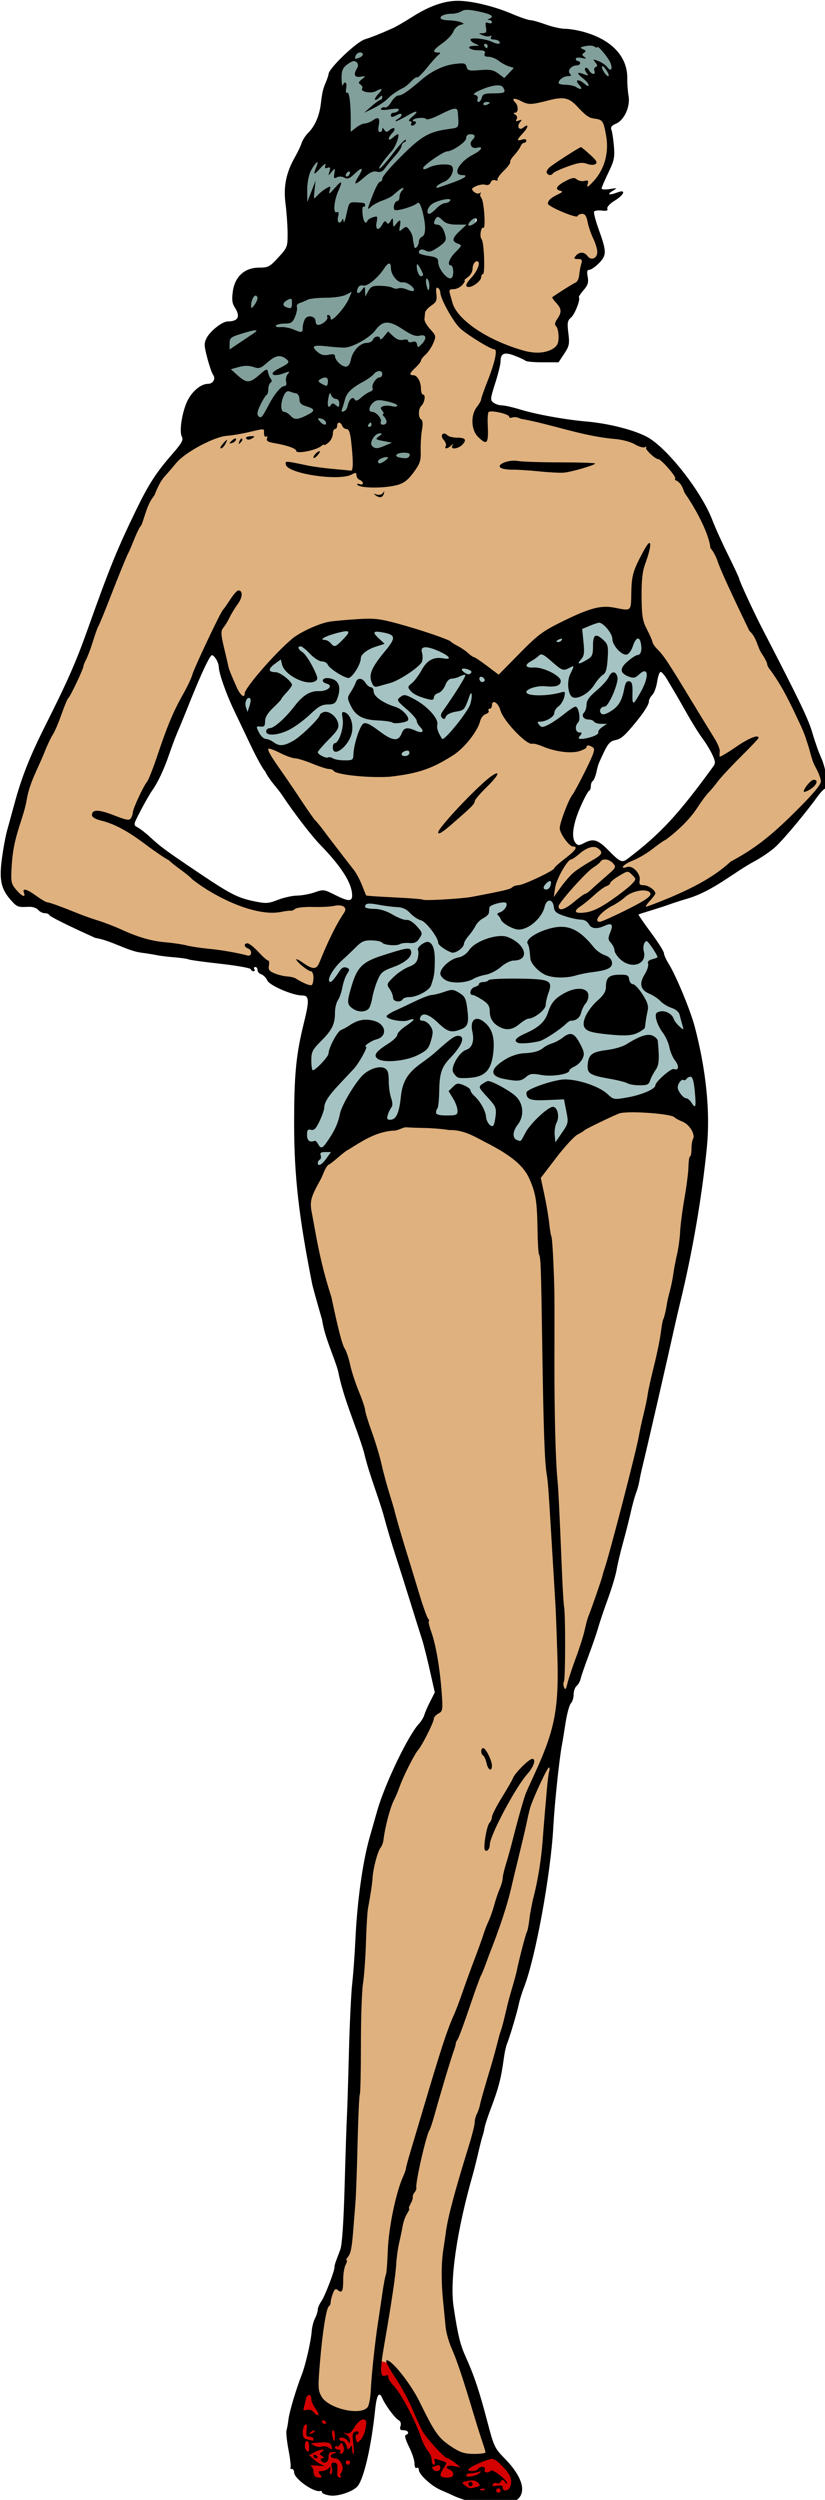 <?xml version="1.0" encoding="UTF-8" standalone="no"?>
<svg
   xmlns:dc="http://purl.org/dc/elements/1.1/"
   xmlns:cc="http://creativecommons.org/ns#"
   xmlns:rdf="http://www.w3.org/1999/02/22-rdf-syntax-ns#"
   xmlns:svg="http://www.w3.org/2000/svg"
   xmlns="http://www.w3.org/2000/svg"
   xmlns:sodipodi="http://sodipodi.sourceforge.net/DTD/sodipodi-0.dtd"
   xmlns:inkscape="http://www.inkscape.org/namespaces/inkscape"
   sodipodi:docname="paper doll.svg"
   inkscape:version="1.0 (4035a4fb49, 2020-05-01)"
   id="svg69"
   version="1.1"
   viewBox="0 0 101.675 307.862"
   height="307.862mm"
   width="101.675mm">
  <title
     id="title946">Paper doll</title>
  <defs
     id="defs63" />
  <sodipodi:namedview
     fit-margin-bottom="0"
     fit-margin-right="0"
     fit-margin-left="0"
     fit-margin-top="0"
     inkscape:window-maximized="1"
     inkscape:window-y="-9"
     inkscape:window-x="-9"
     inkscape:window-height="1001"
     inkscape:window-width="1920"
     inkscape:snap-global="false"
     showgrid="false"
     inkscape:document-rotation="0"
     inkscape:current-layer="layer1"
     inkscape:document-units="mm"
     inkscape:cy="215.9298"
     inkscape:cx="1717.0426"
     inkscape:zoom="0.39663149"
     inkscape:pageshadow="2"
     inkscape:pageopacity="0.0"
     borderopacity="1.0"
     bordercolor="#666666"
     pagecolor="#ffffff"
     id="base" />
  <g
     transform="translate(-56.143,-62.744)"
     id="layer1"
     inkscape:groupmode="layer"
     inkscape:label="Lager 1">
    <path
       transform="scale(0.265)"
       d="m 388.424,1332.182 -2.451,13.371 c 0,0 8.021,7.355 10.695,10.252 2.674,2.897 7.801,13.148 7.801,13.148 l 6.463,17.826 8.689,6.908 16.27,3.344 c 0,0 10.696,1.336 12.256,0.891 1.56,-0.446 4.012,-3.787 4.234,-6.016 0.223,-2.228 -1.337,-7.577 -2.451,-8.691 -1.114,-1.114 -8.468,-6.24 -9.359,-6.24 -0.891,0 -13.371,2.674 -13.371,2.674 0,0 -13.593,-10.473 -16.268,-15.152 -2.674,-4.68 -16.045,-27.635 -16.045,-27.635 z m -32.982,11.59 -6.016,13.369 c 0,0 -0.447,11.366 -0.67,12.703 -0.223,1.337 5.127,18.496 5.127,18.496 l 15.375,5.348 c 0,0 8.915,-8.021 10.029,-10.918 1.114,-2.897 5.125,-25.404 5.125,-25.404 0,0 -10.697,3.341 -11.588,4.232 -0.891,0.891 -11.588,-6.461 -11.588,-6.461 z"
       style="fill:#d40000;stroke:none;stroke-width:1px;stroke-linecap:butt;stroke-linejoin:miter;stroke-opacity:1"
       id="path103" />
    <path
       transform="scale(0.265)"
       d="m 474.219,279.229 c -1.114,0.223 -26.74,2.006 -26.74,2.006 l -10.92,37.215 -7.354,6.24 3.787,10.473 3.789,1.338 -5.125,14.484 -6.686,15.377 -6.686,5.795 -5.35,-4.457 -0.223,8.021 -7.354,4.68 6.908,14.486 -11.365,12.924 1.783,11.811 v 37.217 l -21.17,2.006 -5.572,-27.188 -8.469,-0.445 c 0,0 -3.787,12.255 -8.689,11.141 -4.903,-1.114 -33.428,-12.033 -33.428,-12.033 l -24.736,11.143 -14.932,17.828 c 0,0 -11.142,21.394 -11.365,22.285 -0.223,0.891 -8.912,22.508 -8.912,22.508 l -12.48,29.191 -26.52,58.387 -8.467,28.748 -4.68,22.73 5.348,11.811 16.045,4.234 34.318,13.371 c 0,0 34.988,7.798 37.439,8.244 2.451,0.446 26.518,3.344 26.518,3.344 l 3.344,7.354 16.045,5.793 6.24,1.783 c 0,0 -9.36,39.667 -8.691,41.004 0.669,1.337 2.896,49.027 2.896,49.027 l 4.234,28.078 c 0,0 8.021,30.976 8.021,33.65 0,2.674 19.166,63.512 19.166,63.512 l 16.045,53.037 13.148,36.324 1.781,17.605 -0.223,8.469 c 0,0 -13.371,19.832 -13.594,22.283 -0.223,2.451 -15.152,36.994 -15.152,36.994 l -6.908,34.764 -1.115,49.918 -2.674,72.871 -2.451,37.66 -6.24,14.932 -5.793,13.816 -4.68,27.633 5.57,15.154 c 0,0 7.354,4.234 9.137,4.234 1.783,0 12.925,-1.339 14.039,-2.898 1.114,-1.56 2.896,-23.398 2.896,-23.398 l 5.127,1.338 c 0,0 10.251,16.712 11.365,17.381 1.114,0.668 8.914,16.045 8.914,16.045 l 11.143,8.914 7.799,2.451 c 0,0 8.691,-2.45 8.691,-3.564 0,-1.114 -15.155,-34.319 -16.938,-49.918 -1.783,-15.599 -4.902,-37.885 -4.902,-37.885 l 20.057,-76.658 17.383,-61.506 c 0,0 10.028,-45.461 9.805,-49.695 -0.223,-4.234 4.234,-49.473 4.234,-49.473 l 4.68,-26.074 19.164,-52.145 15.6,-66.855 19.389,-85.572 8.244,-61.283 -2.451,-36.102 -13.594,-38.553 -15.152,-24.068 c 0,0 8.022,-2.006 9.582,-2.006 1.56,0 31.645,-12.701 31.645,-12.701 l 22.285,-15.6 18.719,-21.17 6.908,-7.801 -9.582,-28.971 -14.709,-28.746 -20.057,-40.336 -13.594,-33.203 -15.822,-18.721 c 0,0 -13.148,-12.479 -14.039,-12.479 -0.891,0 -20.279,-2.674 -20.279,-2.674 l -21.17,-4.012 -27.41,-6.908 5.348,-26.742 c 0,0 12.702,4.457 13.594,4.457 0.891,0 10.251,-1.338 11.365,-1.338 1.114,0 5.127,-8.689 5.127,-8.689 l 2.004,-13.148 6.908,-14.709 1.338,-6.908 3.789,-0.223 2.896,-3.787 -5.348,-24.736 7.576,-13.371 c 0,0 2.896,-3.119 2.896,-7.576 0,-4.457 -2.451,-18.721 -2.451,-18.721 0,0 -18.72,-10.695 -19.834,-10.473 z m -162.9,255.605 7.131,23.176 18.496,36.547 22.062,30.309 15.6,16.936 4.457,16.045 c 0,0 -17.606,-3.787 -18.943,-3.342 -1.337,0.446 -26.295,4.902 -26.295,4.902 l -25.629,-12.48 -28.078,-19.387 -8.246,-7.578 c 0,0 9.361,-16.044 10.252,-17.381 0.891,-1.337 14.262,-36.77 14.262,-36.77 z m 206.58,8.246 c 1.337,-0.223 20.278,33.871 21.393,33.648 1.114,-0.223 8.246,16.045 8.246,16.045 0,0 -21.394,27.634 -22.508,28.303 -1.114,0.669 -16.938,14.039 -16.938,14.039 l -8.467,3.566 -11.812,-10.475 -5.57,3.119 c 0,0 -7.8,-6.016 -6.686,-7.576 1.114,-1.56 17.382,-41.895 18.051,-43.455 0.669,-1.56 12.256,-10.027 12.256,-10.027 l 6.908,-10.029 c 0,0 3.79,-16.935 5.127,-17.158 z"
       style="fill:#dfb17e;fill-opacity:1;stroke:none;stroke-width:1px;stroke-linecap:butt;stroke-linejoin:miter;stroke-opacity:1"
       id="path108" />
    <path
       transform="scale(0.265)"
       d="m 496.143,523.553 c -5.488,0.028 -10.892,0.361 -11.672,0.361 -1.56,0 -20.279,10.92 -20.279,10.92 0,0 -17.828,15.821 -19.834,19.164 -2.006,3.343 -26.073,-17.828 -27.188,-18.273 -1.114,-0.446 -25.182,-8.689 -25.182,-8.689 l -27.855,0.445 -23.176,14.707 -12.48,14.486 -4.902,8.244 6.018,14.932 34.541,12.256 35.656,1.783 28.078,-18.719 13.594,-15.822 24.291,22.953 22.508,-1.338 c 0,0 18.94,-11.364 20.055,-13.146 1.114,-1.783 9.584,-19.834 9.584,-19.834 0,0 -7.356,-20.502 -9.584,-22.953 -1.114,-1.226 -6.684,-1.504 -12.172,-1.477 z m -26.604,118.693 c 0,0 -14.485,8.914 -16.045,8.914 -1.56,0 -22.953,5.35 -22.953,5.35 l -32.98,-0.225 -19.389,-2.004 c 0,0 -8.691,18.495 -12.033,22.061 -3.343,3.566 -9.359,35.656 -9.359,35.656 0,0 -6.464,36.547 -7.578,36.992 -1.114,0.446 6.908,34.541 6.908,34.541 -10e-6,0 10.921,-9.136 12.258,-10.027 1.337,-0.891 6.463,-7.131 6.463,-7.131 l 18.273,-6.24 c 0,0 11.364,-3.564 12.924,-3.564 1.56,0 20.057,1.336 20.057,1.336 l 32.09,18.051 13.371,-6.908 22.285,-16.713 23.398,-3.121 c 0,0 17.382,6.239 18.273,7.131 0.891,0.891 1.561,-7.131 1.561,-7.131 l -4.457,-35.432 -8.469,-21.617 -9.805,-20.502 -10.92,-8.467 -14.707,3.564 -4.68,-3.789 -10.252,-1.559 -2.896,-1.783 -2.896,-5.795 z"
       style="fill:#a5c3c2;fill-opacity:1;stroke:none;stroke-width:1px;stroke-linecap:butt;stroke-linejoin:miter;stroke-opacity:1"
       id="path116" />
    <path
       id="path944"
       d="m 83.962,114.386 -1.297,-10.849 c 0,0 4.009,0.118 3.538,-1.179 -0.472,-1.297 -0.354,-4.953 -0.354,-4.953 0,0 6.604,-1.415 6.486,-2.005 -0.118,-0.59 0.825,-12.736 0.825,-12.736 l 4.363,-7.901 v -4.127 l 3.302,-2.476 7.783,-1.769 1.415,-3.066 2.948,-0.236 4.953,1.179 c 0,0 6.604,3.42 7.193,3.42 0.59,0 4.127,-0.354 4.127,-0.354 l 2.83,1.887 c 0,0 0.236,6.84 -0.472,6.132 -0.708,-0.708 -5.778,-1.769 -6.368,-1.887 -0.59,-0.118 -6.132,-0.354 -6.132,-0.354 l -1.297,8.608 -5.307,4.835 2.476,1.887 -0.59,4.009 -2.123,5.071 -2.476,0.118 -1.533,2.241 -1.533,2.241 2.358,2.005 -4.127,4.717 1.651,7.429 0.354,2.712 -4.363,3.184 -2.712,-3.184 -0.354,-4.717 -2.712,0.354 -2.123,2.948 -7.311,-3.066 z"
       style="fill:#82a09b;fill-opacity:1;stroke:none;stroke-width:0.265px;stroke-linecap:butt;stroke-linejoin:miter;stroke-opacity:1" />
    <path
       sodipodi:nodetypes="ssssssssssscsssssssssssssssssssssssccscssssssssscscsccccssscccssssssssssscscssssssssssscssssssssssssssssssssssssssssssssssssssssssssscssssscssccssssssssssssssssscsccssssssssscsssssscsssscscssssssssssssscsscsssssssscccccssssssscsssssccscscssscsscssssssssssssssssssccssscssssssssssssscssscssscccccsssssssscsssssssssssssssssscscsscccsccsscssscssscsscccsssssccsssscsssssscssssssscccssssssssscssssssssssssssssssssssssssscsssssssssssssscssssssssssssssssssscssssssssssssscsscssccssscssssssssscsssssssssssscsssssscsssssccssssssscsssssscscssssscssssssssssssssssssssscssscsccccssccssscssssscsssssssssssccssssssccccssssscccsccsccccssccsscssscsccsssssssssssscccssscsssssssssscsscsssscssssssssssscccsscssssscssssssscssssssscsssssssccssssssssccccsssssssssscscccssssccsssssssssssssssscssccsscssssccssscsscccscssssssssssscsssscccssssssssccssssccssssssssssssssssssscccssssssssssssscssssssssssssssssssssssccssssscccsssscssssscssssscscscccsssssssssssssssssccsssscsssssscssscsssscssssssssscsscsscsccsssssssssssssssssssssssssssccssssssssscsssscccssssssssssssssscccssssssssssssscssssssscssssssssssscssssssssssscsssssscsscssssssssccssssssscsssccssssssssscssssscsssscsssssssccssscsscsssssssssssssssssccscsssssssssscssssssssssssccsssssssscccsssssssssscssssssssssssscsssscsccssssssscsssssssssssccsssssssssssssssccssssssssssssssssssssssssssssssssssssssssssssssssssssssssssssssssssssssscccsccssssssssssssssssccccssscssssssssssssssscssssssssssssssssssssssssssscssssssssscssssssscscsssssssssssscsssssssssssscsssssssssssssssssccscssscssssssccsssscsssssssssssssssssssssscsssssssssssssssssssssssssssssssssssssssssssssssssssssscssssssssssssssssssscssscccssssssscccssssscsssssccsscssssssssssscsssscsssssssssssscccsssssssssssssssssssscsscssscssssssssssscssssssssssssscsssssssssccsssssccsccscccssssscsssssssssssssssssssssssssssssssssssscssscssssscssssscsssssssssssssssssscssssscssssssccsssssssssssssssssssssscccsscsscssssssssssssscsscsssssssssssssssssscssssssssssssssssscssssssssssssssssssssssssssssssssssssssssscssssssssssssssssscscssssccsssscsssssssssscscsc"
       transform="scale(0.265)"
       d="m 424.76,237.143 c -6.332,0 -13.212,2.423 -21.117,7.438 -3.575,2.268 -7.625,4.625 -9,5.24 -5.764,2.578 -9.715,4.155 -13.176,5.258 -3.978,1.267 -16.824,13.601 -16.824,16.152 0,0.43 -0.532,2.049 -1.182,3.598 -1.45,3.455 -1.722,4.614 -2.416,10.314 -0.671,5.513 -2.741,10.248 -5.83,13.338 -1.283,1.283 -2.669,3.42 -3.08,4.748 -0.411,1.328 -1.775,4.214 -3.033,6.414 -4.171,7.296 -5.498,13.786 -4.455,21.812 0.514,3.953 0.95,10.122 0.965,13.709 0.03,6.318 -0.103,6.669 -4.309,11.25 -3.975,4.33 -4.732,4.729 -8.967,4.729 -6.673,0 -11.25,4.147 -12.199,11.051 -0.521,3.79 -0.302,5.594 0.908,7.441 2.766,4.222 1.611,6.508 -3.289,6.508 -2.47,0 -8.088,4.399 -9.777,7.656 -1.271,2.45 -1.239,3.544 0.277,9.311 0.945,3.594 2.143,7.091 2.664,7.771 1.411,1.844 0.082,4.262 -2.342,4.262 -3.382,0 -7.725,3.735 -9.801,8.428 -2.415,5.46 -3.619,13.882 -2.318,16.207 0.795,1.421 -0.12,3.024 -4.738,8.312 -7.18,8.222 -10.742,13.732 -16.393,25.355 -8.963,18.438 -12.436,26.971 -22.67,55.697 -5.422,15.219 -9.323,24.091 -19.557,44.475 -7.398,14.736 -11.107,24.085 -14.49,36.525 -1.122,4.125 -2.671,9.777 -3.441,12.559 -0.771,2.782 -1.887,8.857 -2.48,13.5 -1.232,9.639 -0.295,13.789 4.273,18.916 2.82,3.165 3.262,3.329 8.256,3.064 1.742,-0.092 3.639,0.516 4.373,1.4 0.713,0.859 2.103,1.561 3.09,1.561 0.987,0 1.946,0.39 2.129,0.867 0.282,0.732 8.41,4.774 21.332,10.607 7.323,1.179 14.963,6.016 21.25,6.852 2.612,0.333 5.875,0.854 7.25,1.156 1.375,0.303 5.127,0.766 8.338,1.029 3.21,0.263 6.189,0.695 6.619,0.961 0.43,0.266 7.028,1.176 14.662,2.021 7.634,0.846 14.032,1.98 14.215,2.521 0.183,0.541 0.772,0.984 1.309,0.984 0.537,0 0.697,-0.45 0.357,-1 -0.34,-0.55 -0.141,-1 0.441,-1 0.582,0 1.059,0.646 1.059,1.434 0,0.788 0.792,1.683 1.76,1.99 0.967,0.307 2.205,1.574 2.75,2.816 1.029,2.345 11.811,7.003 16.176,6.988 3.368,-0.012 3.504,2.095 0.834,12.885 -3.623,14.641 -4.519,23.971 -4.512,46.861 0.009,23.963 2.156,42.954 8.422,74.525 0.218,1.1 2.284,8.525 4.59,16.5 1.202,8.237 5.344,16.398 7.422,23.744 2.487,12.965 8.62,26.073 12.039,37.756 2.396,10.384 6.979,21.244 9.475,30.5 1.252,4.675 3.528,12.325 5.059,17 1.531,4.675 4.673,14.575 6.982,22 2.309,7.425 4.783,15.3 5.498,17.5 0.715,2.2 2.342,8.641 3.617,14.313 l 2.318,10.312 -2.139,4.188 c -1.177,2.303 -2.403,5.121 -2.727,6.262 -0.323,1.141 -1.479,3.03 -2.568,4.199 -4.959,5.323 -15.806,27.917 -19.312,40.227 -0.862,3.025 -2.466,8.65 -3.564,12.5 -3.228,11.312 -5.787,29.684 -6.617,47.5 -0.32,6.875 -0.992,16.1 -1.492,20.5 -0.5,4.4 -1.192,19.025 -1.539,32.5 -0.347,13.475 -0.765,26.75 -0.928,29.5 -0.163,2.75 -0.628,16.925 -1.035,31.5 -0.485,17.362 -1.183,27.707 -2.025,30 -0.707,1.925 -1.627,4.4 -2.043,5.5 -0.416,1.1 -0.706,2.275 -0.645,2.609 0.238,1.296 -4.469,13.587 -6.088,15.898 -0.939,1.341 -1.71,3.125 -1.713,3.965 -0.003,0.84 -0.583,2.652 -1.287,4.027 -0.705,1.375 -1.391,4.071 -1.527,5.992 -0.325,4.594 -2.835,15.602 -4.561,20.008 -2.659,6.79 -5.814,17.359 -6.24,20.908 -0.237,1.976 -0.65,4.301 -0.916,5.166 -0.266,0.865 0.149,4.915 0.924,9 0.775,4.085 1.204,7.763 0.953,8.176 -0.251,0.412 0.019,0.75 0.602,0.75 0.582,0 1.059,0.698 1.059,1.549 0,2.995 9.249,9.541 12.25,8.67 0.412,-0.12 0.75,0.172 0.75,0.65 0,0.478 1.596,1.129 3.547,1.445 3.758,0.61 11.047,-1.859 13.076,-4.428 2.924,-3.702 6.349,-18.748 8.053,-35.387 0.704,-6.87 1.842,-8.78 3.279,-5.5 1.51,3.445 5.87,9.322 7.656,10.322 0.905,0.507 1.24,1.571 0.865,2.752 -0.469,1.477 -0.129,1.926 1.457,1.926 2.152,0 2.863,1.568 0.994,2.191 -0.651,0.217 -0.063,2.367 1.5,5.479 1.415,2.817 2.572,6.32 2.572,7.785 0,1.521 0.429,2.398 1,2.045 0.55,-0.34 1,0.061 1,0.891 0,2.1 5.797,7.488 10,9.295 1.925,0.828 4.892,2.155 6.592,2.949 1.7,0.794 5.3,2.022 8,2.729 7.187,1.882 17.288,1.517 20.658,-0.746 5.144,-3.455 3.102,-10.941 -5.32,-19.498 -4.603,-4.676 -5.055,-5.626 -7.955,-16.721 -3.749,-14.341 -6.219,-21.775 -10.004,-30.123 -2.732,-6.024 -3.736,-10.109 -5.775,-23.461 -1.901,-12.444 1.45,-35.564 8.959,-61.814 0.551,-1.925 1.676,-6.425 2.502,-10 0.826,-3.575 1.75,-7.175 2.055,-8 0.304,-0.825 0.681,-2.4 0.836,-3.5 0.155,-1.1 1.478,-5.15 2.938,-9 3.621,-9.554 4.816,-14.181 6.066,-23.5 0.332,-2.475 0.973,-5.4 1.424,-6.5 1.304,-3.182 4.732,-14.67 5.521,-18.5 0.397,-1.925 1.511,-5.525 2.477,-8 5.312,-13.619 12.439,-52.715 13.58,-74.5 0.547,-10.445 2.831,-32.059 4.016,-38 0.219,-1.1 0.953,-5.6 1.631,-10 0.678,-4.4 1.811,-8.594 2.518,-9.32 0.706,-0.727 1.283,-2.586 1.283,-4.129 0,-1.543 0.627,-3.325 1.391,-3.959 0.764,-0.634 1.609,-2.15 1.879,-3.371 0.27,-1.221 1.928,-6.046 3.686,-10.721 1.758,-4.675 3.767,-10.525 4.465,-13 0.698,-2.475 2.749,-8.55 4.557,-13.5 1.808,-4.95 3.623,-11.025 4.035,-13.5 0.412,-2.475 1.748,-8.1 2.969,-12.5 1.22,-4.4 2.82,-10.706 3.555,-14.014 0.735,-3.308 1.85,-7.358 2.477,-9 0.627,-1.642 1.315,-4.111 1.531,-5.486 0.216,-1.375 0.834,-4.3 1.373,-6.5 2.135,-8.709 11.68,-50.203 14.721,-64 0.849,-3.85 2.149,-9.475 2.891,-12.5 5.705,-23.285 10.212,-49.523 12.455,-72.5 1.595,-16.336 -0.406,-35.878 -5.734,-56 -1.937,-7.316 -8.699,-23.637 -11.902,-28.73 -1.29,-2.052 -2.346,-4.374 -2.346,-5.162 0,-0.788 -2.731,-5.118 -6.068,-9.619 -3.338,-4.502 -5.925,-8.279 -5.75,-8.396 0.175,-0.117 3.018,-1.037 6.318,-2.043 3.3,-1.006 6.9,-2.18 8,-2.611 1.1,-0.431 5.108,-1.717 8.906,-2.857 11.778,-3.639 21.011,-12.01 30.789,-17.264 3.262,-1.738 7.66,-4.771 9.773,-6.738 3.858,-3.591 14.086,-15.835 19.348,-23.158 1.549,-2.156 3.294,-3.92 3.879,-3.92 1.543,0 0.09,-9.625 -2.189,-14.5 -1.029,-2.2 -2.826,-7.308 -3.996,-11.352 -1.834,-6.335 -6.042,-15.077 -23.416,-48.648 -3.849,-7.438 -10.594,-22.011 -10.594,-22.891 0,-0.359 -2.281,-5.255 -5.07,-10.881 -2.789,-5.626 -6.138,-13.024 -7.441,-16.441 -5.036,-13.203 -20.974,-33.512 -30.268,-38.57 -6.008,-3.27 -17.893,-6.304 -28.221,-7.205 -10.088,-0.88 -23.113,-3.237 -30.855,-5.584 -3.495,-1.06 -7.347,-1.928 -8.559,-1.928 -1.212,0 -2.959,-0.563 -3.881,-1.25 -1.555,-1.159 -1.494,-1.815 0.811,-9.037 1.367,-4.283 2.484,-8.807 2.484,-10.051 0,-3.885 1.678,-4.592 6.529,-2.75 2.409,0.914 4.7,1.983 5.092,2.375 0.392,0.392 4.006,0.713 8.031,0.713 h 7.32 l 2.631,-3.977 c 2.355,-3.559 2.56,-4.566 1.936,-9.564 -0.604,-4.832 -0.433,-5.815 1.271,-7.293 1.794,-1.556 4.491,-8.531 3.631,-9.391 -0.198,-0.198 0.776,-1.685 2.166,-3.303 2.009,-2.338 2.403,-3.611 1.916,-6.207 -0.459,-2.448 -0.257,-3.266 0.812,-3.266 0.785,0 2.802,-1.406 4.482,-3.125 3.591,-3.673 3.567,-5.294 -0.238,-15.844 -1.427,-3.957 -2.355,-7.586 -2.061,-8.062 0.295,-0.477 1.911,-0.693 3.592,-0.48 2.195,0.278 2.915,0.024 2.559,-0.904 -0.284,-0.741 1.163,-2.314 3.391,-3.688 4.52,-2.787 5.456,-5.423 1.375,-3.871 -3.852,1.464 -5.271,1.108 -2.436,-0.611 2.471,-1.499 2.457,-1.51 -1.25,-0.92 -2.063,0.328 -3.75,0.206 -3.75,-0.271 0,-0.477 1.402,-3.76 3.115,-7.295 2.734,-5.641 3.054,-7.162 2.604,-12.428 -0.282,-3.3 -0.808,-6.724 -1.168,-7.607 -0.464,-1.14 0.161,-1.951 2.148,-2.793 3.846,-1.629 6.726,-7.99 5.84,-12.895 -0.368,-2.037 -0.635,-5.621 -0.594,-7.963 0.182,-10.297 -7.194,-18.174 -20.445,-21.836 -2.75,-0.76 -6.581,-1.387 -8.514,-1.395 -1.933,-0.007 -5.977,-0.912 -8.986,-2.012 -3.009,-1.1 -6.218,-2 -7.131,-2 -0.913,0 -4.752,-1.316 -8.531,-2.924 -8.359,-3.557 -18.814,-6.076 -25.221,-6.076 z m 4.541,4.199 c 1.232,0.021 2.874,0.278 5.219,0.775 5.93,1.258 7.465,2.318 4.873,3.363 -1,0.404 -1,0.521 0,0.584 0.687,0.043 1.25,0.514 1.25,1.047 0,0.533 -0.74,0.684 -1.646,0.336 -1.341,-0.515 -1.553,-0.136 -1.139,2.031 0.419,2.192 0.134,2.676 -1.604,2.729 -2,0.06 -1.987,0.113 0.232,1.002 1.288,0.516 2.82,0.642 3.404,0.281 0.625,-0.386 0.768,-0.181 0.348,0.498 -0.449,0.726 0.03,1.154 1.287,1.154 1.1,0 2.277,0.45 2.617,1 0.759,1.228 -1.039,1.302 -3.314,0.137 -2.859,-1.465 -10.186,-2.266 -10.186,-1.115 0,0.574 1.013,1.45 2.25,1.947 2.146,0.863 2.121,0.908 -0.559,0.969 -4.124,0.093 -2.239,2.062 1.975,2.062 2.743,0 3.418,0.34 2.973,1.5 -0.41,1.069 0.094,1.5 1.758,1.5 1.284,0 3.407,0.839 4.719,1.863 1.312,1.024 3.436,2.191 4.721,2.594 l 2.336,0.732 -2.205,2.348 -2.205,2.346 -2.803,-2.07 c -2.301,-1.701 -3.825,-1.989 -8.516,-1.6 -5.054,0.419 -5.772,0.248 -6.227,-1.49 -0.448,-1.715 -1.123,-1.893 -5.297,-1.398 -5.344,0.633 -10.797,3.199 -15.686,7.383 -6.368,5.449 -9.071,7.293 -10.689,7.293 -0.901,0 -2.405,1.351 -3.342,3.002 -0.937,1.651 -2.25,2.795 -2.92,2.543 -0.67,-0.252 -1.506,0.008 -1.857,0.576 -0.428,0.692 0.928,0.799 4.109,0.322 3.438,-0.516 4.557,-0.4 4.049,0.422 -0.386,0.624 -1.35,1.135 -2.143,1.135 -0.793,0 -1.441,0.45 -1.441,1 0,1.267 0.648,1.259 3.066,-0.035 2.47,-1.322 2.643,0.522 0.184,1.955 -0.962,0.561 -1.38,1.034 -0.928,1.051 0.452,0.017 2.815,-1.137 5.25,-2.564 4.734,-2.774 5.875,-2.434 2.178,0.65 -1.311,1.094 -1.704,1.891 -0.941,1.91 0.721,0.018 1.031,0.483 0.691,1.033 -0.34,0.55 -0.167,1 0.383,1 0.55,0 1.277,-0.45 1.617,-1 0.34,-0.55 0.067,-1 -0.607,-1 -0.674,0 -0.926,-0.298 -0.561,-0.664 1.04,-1.039 5.577,-1.291 6.164,-0.342 0.29,0.469 3.109,-0.458 6.266,-2.059 6.66,-3.378 8.19,-3.595 8.367,-1.186 0.559,7.582 0.788,7.144 -4.082,7.811 -9.978,1.366 -13.337,3.466 -25.297,15.82 -3.162,3.267 -5.75,6.543 -5.75,7.279 0,0.737 -0.378,1.34 -0.84,1.34 -0.918,0 -2.611,3.33 -4.789,9.42 -1.351,3.776 -1.334,3.857 0.43,2.262 1.007,-0.911 3.374,-2.194 5.264,-2.852 1.889,-0.657 3.982,-1.675 4.65,-2.262 3.163,-2.778 4.258,-3.568 4.943,-3.568 0.408,0 0.201,0.541 -0.459,1.201 -0.66,0.66 -1.199,2.01 -1.199,3 0,0.99 -0.401,1.799 -0.893,1.799 -1.27,0 -2.328,3.18 -1.375,4.133 0.844,0.844 9.108,-1.626 10.721,-3.205 0.598,-0.585 1.418,0.837 2.205,3.82 1.735,6.577 1.674,11.188 -0.158,11.891 -0.825,0.317 -1.5,1.401 -1.5,2.41 0,1.809 -1.891,3.83 -2.115,2.26 -0.064,-0.445 -0.22,-1.259 -0.348,-1.809 -0.128,-0.55 -0.301,-1.701 -0.385,-2.559 -0.084,-0.857 -0.777,-2.416 -1.543,-3.463 -1.237,-1.692 -1.589,-1.741 -3.162,-0.441 -1.63,1.347 -1.728,1.247 -1.246,-1.287 0.604,-3.178 0.069,-3.473 -1.809,-1 -1.219,1.605 -1.334,1.543 -1.391,-0.75 -0.057,-2.287 -0.155,-2.341 -1.148,-0.631 -0.811,1.396 -1.284,1.552 -1.863,0.615 -0.566,-0.916 -1.084,-0.677 -1.918,0.881 -1.734,3.24 -3.427,2.661 -2.709,-0.928 0.563,-2.816 0.432,-3.009 -1.625,-2.369 -1.231,0.383 -2.389,1.087 -2.572,1.564 -0.805,2.097 -1.985,0.55 -2.328,-3.049 -0.205,-2.154 -0.028,-3.703 0.395,-3.441 0.423,0.261 0.768,-0.002 0.768,-0.584 0,-1.155 -0.113,-1.191 -4.477,-1.41 -2.831,-0.142 -3.033,0.121 -4.137,5.352 -0.639,3.025 -1.248,4.6 -1.354,3.5 -0.107,-1.122 -0.412,-1.451 -0.695,-0.75 -0.978,2.424 -2.56,1.274 -1.895,-1.377 0.492,-1.962 0.321,-2.496 -0.678,-2.113 -1.72,0.66 -1.223,-5.399 0.812,-9.91 2.167,-4.802 1.674,-5.202 -1.664,-1.35 -2.523,2.912 -2.925,3.112 -2.387,1.188 0.607,-2.168 0.503,-2.231 -1.645,-1 -1.26,0.722 -3.097,2.212 -4.084,3.312 -1.75,1.951 -1.782,1.891 -1.287,-2.5 l 0.506,-4.5 -1.932,5 -1.93,5 -0.078,-5.35 c -0.044,-3.019 0.628,-6.837 1.543,-8.766 1.76,-3.709 4.268,-6.086 2.953,-2.799 -1.804,4.509 -1.585,4.726 1.426,1.414 1.897,-2.086 2.939,-2.748 2.58,-1.639 -0.455,1.405 -0.215,1.713 0.975,1.256 1.248,-0.479 1.438,-0.137 0.908,1.639 -0.661,2.219 -0.65,2.222 1,0.244 1.634,-1.958 1.66,-1.942 1.25,0.707 -0.348,2.25 -0.143,2.559 1.211,1.834 0.968,-0.518 2.365,-0.459 3.443,0.145 1.43,0.8 2.39,0.465 4.529,-1.584 3.78,-3.622 4.664,-3.244 2.104,0.898 -2.666,4.314 -1.835,4.441 2.742,0.422 2.517,-2.21 4.143,-2.916 5.771,-2.508 1.632,0.41 2.702,-0.059 3.818,-1.672 0.853,-1.233 2.928,-3.765 4.609,-5.627 1.682,-1.862 3.059,-3.963 3.059,-4.668 0,-0.705 0.562,-1.481 1.25,-1.727 0.688,-0.246 0.978,-0.744 0.645,-1.107 -0.334,-0.363 -3.011,2.5 -5.947,6.363 -2.937,3.863 -5.741,7.023 -6.232,7.023 -0.823,0 1.897,-3.881 5.848,-8.348 1.717,-1.941 3.73,-7.652 2.697,-7.652 -0.331,0 -1.426,0.746 -2.432,1.656 -2.258,2.043 -2.447,0.106 -0.209,-2.133 2.018,-2.018 1.01,-3.291 -1.172,-1.48 -1.337,1.11 -1.749,1.092 -2.508,-0.107 -0.631,-0.997 -0.912,-1.054 -0.924,-0.186 -0.008,0.688 -0.522,1.25 -1.141,1.25 -0.707,0 -0.911,-1.071 -0.549,-2.881 0.735,-3.673 -0.047,-4.428 -2.68,-2.584 -1.15,0.806 -2.831,1.465 -3.734,1.465 -0.903,0 -2.751,0.872 -4.105,1.938 l -2.463,1.938 v -5.188 c -4.9e-4,-8.322 -0.69,-13.591 -1.697,-12.969 -0.534,0.33 -0.718,-0.559 -0.43,-2.07 0.512,-2.679 -0.625,-3.702 -1.555,-1.398 -0.278,0.688 -0.539,-0.703 -0.582,-3.09 -0.061,-3.338 0.439,-4.773 2.17,-6.217 1.237,-1.032 2.786,-1.892 3.441,-1.91 1.67,-0.047 2.576,1.727 1.646,3.217 -1.867,2.992 -1.339,4.472 1.441,4.041 2.646,-0.41 2.667,-0.377 0.727,1.184 -1.611,1.296 -1.732,1.768 -0.623,2.453 0.755,0.467 1.094,1.301 0.752,1.854 -0.906,1.465 4.075,2.446 6.32,1.244 3.161,-1.691 3.53,-1.171 1.045,1.475 -2.302,2.45 -1.558,3.659 0.801,1.301 0.933,-0.933 1.199,-0.933 1.199,0 0,0.66 -0.354,1.199 -0.787,1.199 -0.433,0 -2.346,1.368 -4.25,3.039 l -3.463,3.037 4.291,-2.08 c 2.36,-1.144 5.278,-3.072 6.482,-4.287 2.085,-2.102 4.445,-3.745 7.705,-5.363 0.813,-0.404 2.433,-1.764 3.6,-3.023 1.167,-1.259 2.364,-2.046 2.66,-1.75 0.296,0.296 2.276,-1.625 4.4,-4.268 2.124,-2.643 4.536,-5.353 5.361,-6.023 1.312,-1.065 1.28,-1.222 -0.25,-1.25 -2.717,-0.049 -2.062,-1.28 2.34,-4.395 2.226,-1.575 4.471,-3.982 4.99,-5.348 0.519,-1.366 1.927,-2.739 3.129,-3.053 2.089,-0.546 2.099,-0.606 0.238,-1.334 -1.071,-0.419 -3.635,-0.793 -5.697,-0.832 -5.932,-0.111 -4.153,-3.07 1.846,-3.07 1.337,0 3.271,-0.522 4.295,-1.162 0.713,-0.445 1.536,-0.66 2.768,-0.639 z m 8.283,15.801 c 0.582,0 1.059,0.45 1.059,1 0,0.55 -0.199,1 -0.441,1 -0.243,0 -0.719,-0.45 -1.059,-1 -0.34,-0.55 -0.141,-1 0.441,-1 z m 49.045,0.834 c 0.77,0.051 1.42,0.212 1.764,0.471 0.687,0.518 1.25,0.638 1.25,0.268 0,-1.288 5.227,4.942 6.139,7.316 1.139,2.968 0.133,4.202 -1.551,1.9 -0.687,-0.94 -2.519,-2.192 -4.068,-2.781 -2.586,-0.983 -2.702,-0.932 -1.418,0.623 1.035,1.254 1.088,1.8 0.205,2.098 -0.658,0.221 -0.946,1.046 -0.643,1.836 0.784,2.043 -1.369,1.783 -2.539,-0.307 -0.536,-0.958 -1.297,-1.418 -1.691,-1.023 -0.395,0.395 -0.138,1.418 0.572,2.273 1.14,1.374 0.981,1.438 -1.357,0.549 -3.329,-1.266 -3.387,-0.425 -0.148,2.123 1.375,1.082 2.5,2.454 2.5,3.049 0,0.595 -0.822,0.338 -1.828,-0.572 -2.711,-2.453 -4.943,-2.166 -2.672,0.344 1.898,2.097 1.061,2.655 -1.5,1 -0.825,-0.533 -2.963,-0.976 -4.75,-0.984 -1.787,-0.008 -3.25,-0.374 -3.25,-0.814 0,-1.471 2.378,-3.201 4.4,-3.201 1.493,0 1.713,-0.287 0.865,-1.135 -1.366,-1.366 0.679,-3.865 3.164,-3.865 0.864,0 1.57,-0.45 1.57,-1 0,-0.55 -0.45,-1 -1,-1 -0.55,0 -1,-0.459 -1,-1.02 0,-0.59 1.157,-0.766 2.75,-0.418 2.135,0.466 2.415,0.359 1.25,-0.48 -1.229,-0.885 -1.259,-1.238 -0.166,-1.943 1.052,-0.679 0.946,-1.028 -0.5,-1.656 -1.554,-0.675 -1.377,-0.896 1.166,-1.457 0.825,-0.182 1.716,-0.242 2.486,-0.191 z M 379.25,261.143 c 1.895,0 1.764,1.643 -0.189,2.393 -2.258,0.867 -2.423,0.784 -1.779,-0.893 0.317,-0.825 1.203,-1.5 1.969,-1.5 z m 112.799,6.346 c 0.358,0.035 1.184,0.905 1.982,2.123 0.912,1.392 1.213,2.531 0.67,2.531 -1.109,0 -3.468,-3.925 -2.775,-4.617 0.031,-0.031 0.072,-0.042 0.123,-0.037 z m -48.816,8.947 c 1.252,-0.022 2.142,0.254 2.52,0.85 1.552,2.449 0.952,2.857 -4.203,2.857 -4.253,0 -5.181,0.33 -5.617,2 -0.288,1.1 -0.967,2 -1.512,2 -0.545,0 -0.743,-0.647 -0.439,-1.438 0.325,-0.847 -0.144,-1.583 -1.143,-1.795 -1.192,-0.252 -0.658,-0.842 1.805,-1.988 3.409,-1.587 6.503,-2.45 8.59,-2.486 z m 30.012,6 c 2.811,0.071 4.676,1.264 7.156,3.914 4.021,4.296 5.32,5.203 7.961,5.551 3.82,0.503 4.164,1.017 5.4,8.033 1.375,7.805 -0.779,15.554 -5.844,21.027 -2.64,2.852 -3.271,3.194 -2.801,1.516 0.507,-1.81 0.27,-2.08 -1.439,-1.633 -1.125,0.294 -2.709,-0.015 -3.521,-0.689 -1.185,-0.983 -2.21,-0.846 -5.184,0.697 -4.244,2.203 -5.252,3.937 -2.635,4.537 1.446,0.332 1.208,0.693 -1.195,1.814 -2.997,1.398 -4.454,2.765 -4.484,4.201 -0.027,1.332 13.396,7.006 13.789,5.828 0.2,-0.599 1.175,-1.09 2.168,-1.09 1.293,0 2.004,1.059 2.506,3.732 0.385,2.053 1.56,5.512 2.611,7.688 1.051,2.176 1.91,5.01 1.91,6.299 0,2.955 -2.861,4.19 -4.504,1.943 -1.511,-2.067 -3.858,-2.136 -5.496,-0.162 -1.044,1.257 -0.883,1.5 0.994,1.5 1.863,0 2.121,0.378 1.539,2.25 -0.385,1.237 -0.809,3.567 -0.941,5.176 -0.133,1.609 -0.882,3.184 -1.666,3.5 -1.101,0.444 -7.659,4.548 -10.846,6.787 -0.231,0.163 0.556,1.335 1.75,2.605 2.591,2.758 2.716,4.457 0.555,7.543 -1.189,1.697 -1.321,2.603 -0.5,3.424 0.614,0.614 1.115,2.815 1.115,4.893 0,2.881 -0.568,4.149 -2.395,5.346 -3.419,2.24 -8.361,2.598 -13.939,1.014 -16.766,-4.763 -30.853,-14.262 -33.051,-22.287 -0.339,-1.237 -0.869,-3.15 -1.182,-4.25 -0.452,-1.593 -0.09,-2 1.777,-2 1.29,0 3.115,-0.9 4.057,-2 0.942,-1.1 1.392,-2 1,-2 -0.392,0 0.287,-0.7 1.51,-1.557 1.24,-0.869 2.223,-2.611 2.223,-3.941 0,-2.32 1.602,-4.234 2.658,-3.178 0.915,0.915 -0.727,4.646 -3.236,7.354 -2.693,2.906 -3.068,4.322 -1.145,4.322 2.004,0 5.723,-2.961 5.723,-4.557 0,-0.794 0.367,-1.443 0.814,-1.443 1.098,0 0.526,-15.058 -0.615,-16.199 -1.069,-1.069 -0.321,-5.995 0.805,-5.299 1.188,0.735 0.339,-12.382 -0.898,-13.873 -0.599,-0.721 -0.755,-1.681 -0.348,-2.131 0.408,-0.45 0.176,-0.492 -0.516,-0.094 -0.692,0.398 -1.902,0.08 -2.689,-0.707 -1.242,-1.242 -1.092,-1.586 1.123,-2.596 1.405,-0.641 3.349,-0.91 4.32,-0.602 1.095,0.347 2.006,-0.062 2.395,-1.074 0.372,-0.969 1.254,-1.392 2.17,-1.041 0.849,0.326 1.314,0.218 1.031,-0.238 -0.282,-0.457 1.026,-2.322 2.908,-4.146 1.882,-1.824 3.224,-3.638 2.98,-4.031 -0.243,-0.394 0.606,-1.85 1.889,-3.234 1.283,-1.384 2.612,-3.24 2.951,-4.125 0.34,-0.885 1.081,-1.609 1.648,-1.609 0.567,0 1.031,-0.479 1.031,-1.066 0,-0.612 -0.853,-0.798 -2,-0.434 -2.633,0.836 -2.523,0.167 0.51,-3.105 2.583,-2.788 2.659,-4.61 0.104,-2.488 -1.933,1.604 -3.232,-0.457 -1.559,-2.473 1.023,-1.233 0.927,-1.363 -0.578,-0.785 -1.315,0.505 -1.589,0.344 -1.012,-0.59 0.467,-0.756 0.227,-1.639 -0.586,-2.154 -0.998,-0.632 -1.034,-0.878 -0.129,-0.889 1.585,-0.019 1.629,-3.236 0.066,-4.799 -1.895,-1.895 -0.469,-2.268 2.594,-0.68 3.592,1.864 4.666,1.845 12.773,-0.232 2.704,-0.693 4.732,-1.055 6.418,-1.012 z m -35.102,1.707 c 0.825,0 1.5,0.176 1.5,0.393 0,0.216 -0.675,0.652 -1.5,0.969 -0.825,0.317 -1.5,0.14 -1.5,-0.393 0,-0.533 0.675,-0.969 1.5,-0.969 z m -7.5,15 c 2.238,0 2.566,1.034 0.867,2.732 -1.747,1.747 -0.325,4.201 2.072,3.574 3.392,-0.887 2.332,1.1 -1.689,3.168 -6.62,3.404 -9.864,9.525 -5.049,9.525 3.347,0 1.08,1.568 -5.666,3.92 -6.813,2.375 -6.839,2.381 -6.115,1.211 0.296,-0.478 1.859,-1.417 3.473,-2.086 2.862,-1.185 4.826,-5.074 3.58,-7.09 -0.89,-1.441 -7.608,-1.133 -10.723,0.492 -1.987,1.036 -2.744,1.104 -2.729,0.244 0.022,-1.172 9.398,-7.691 11.062,-7.691 2.495,0 8.916,-4.392 8.916,-6.1 0,-1.232 0.702,-1.9 2,-1.9 z m 51.424,6 c -0.694,0 -12.953,7.89 -14.711,9.469 -0.983,0.882 -1.517,2.038 -1.189,2.568 0.737,1.193 2.183,1.248 2.887,0.109 0.291,-0.47 3.344,-1.883 6.783,-3.137 4.91,-1.79 6.828,-2.063 8.926,-1.271 1.574,0.594 3.229,0.648 4.027,0.129 1.042,-0.678 0.464,-1.688 -2.506,-4.375 -2.123,-1.921 -4.021,-3.492 -4.217,-3.492 z m -107.789,11.338 c 0.222,0.046 0.365,0.236 0.365,0.545 0,0.55 -0.45,1.277 -1,1.617 -0.55,0.34 -1,0.169 -1,-0.381 0,-0.55 0.45,-1.279 1,-1.619 0.138,-0.085 0.269,-0.137 0.389,-0.16 0.09,-0.017 0.172,-0.017 0.246,-0.002 z m 45.805,12.814 c 0.948,-0.028 1.476,0.176 1.146,0.709 -0.387,0.626 -1.464,1.145 -2.395,1.156 -0.93,0.01 -2.752,1.134 -4.047,2.5 -1.295,1.365 -2.758,2.482 -3.25,2.482 -1.514,0 -0.991,-2.603 0.855,-4.26 1.487,-1.334 5.604,-2.526 7.689,-2.588 z m -4.74,8.281 c 0.49,-0.077 1.115,0.381 2.184,1.449 1.544,1.544 3.365,2.117 6.723,2.117 h 4.605 l -3.105,2.902 c -3.646,3.405 -3.89,4.872 -0.994,5.943 2.048,0.758 2.019,0.872 -1,3.891 -3.031,3.031 -4.121,6.264 -2.111,6.264 0.55,0 1,1.35 1,3 0,1.932 -0.508,3 -1.428,3 -2.001,0 -5.572,-4.821 -5.572,-7.521 0,-1.902 -0.699,-2.356 -4.5,-2.926 -2.475,-0.371 -4.5,-1.023 -4.5,-1.447 0,-1.592 1.325,-2 3.213,-0.99 1.556,0.833 2.743,0.496 5.857,-1.662 3.329,-2.307 3.812,-3.094 3.279,-5.33 -0.787,-3.301 -2.2,-5.123 -3.973,-5.123 -1.576,0 -1.725,-0.9 -0.479,-2.867 0.262,-0.414 0.507,-0.653 0.801,-0.699 z m 17.443,0.611 c 0.519,-0.044 0.857,0.258 0.857,0.92 0,0.531 -0.9,1.446 -2,2.035 -2.203,1.179 -2.686,0.089 -0.799,-1.799 0.723,-0.723 1.422,-1.113 1.941,-1.156 z m -39.951,21.055 c 0.525,0.002 0.819,0.719 0.832,2.15 0.032,3.206 3.254,7.036 5.549,6.594 1.937,-0.373 6.073,2.845 5.016,3.902 -0.319,0.319 -1.701,0.068 -3.072,-0.557 -1.371,-0.624 -3.15,-0.883 -3.955,-0.574 -0.805,0.309 -2.048,0.196 -2.762,-0.25 -0.714,-0.447 -3.238,-0.856 -5.609,-0.91 -3.653,-0.084 -4.526,0.293 -5.711,2.473 l -1.398,2.572 -0.072,-2.5 c -0.069,-2.407 -0.126,-2.428 -1.529,-0.572 -1.678,2.218 -2.84,1.679 -1.863,-0.865 0.416,-1.084 1.36,-1.54 2.545,-1.23 1.917,0.501 6.825,-3.549 9.811,-8.094 0.938,-1.428 1.696,-2.141 2.221,-2.139 z m 13.049,0.338 c 0.219,-0.064 0.622,0.447 1.26,1.562 0.786,1.375 1.446,2.837 1.465,3.25 0.019,0.412 -0.366,0.75 -0.857,0.75 -1.057,0 -2.122,-2.483 -2.072,-4.832 0.009,-0.447 0.074,-0.692 0.205,-0.73 z m 4.504,6.625 c 0.219,0.043 0.504,0.422 0.816,1.236 0.334,0.872 0.438,2.398 0.229,3.393 -0.28,1.333 -0.578,1.056 -1.133,-1.059 -0.558,-2.127 -0.395,-3.664 0.088,-3.57 z m 4.865,4.244 c 0.08,0.017 0.168,0.057 0.266,0.117 0.619,0.383 1.125,1.368 1.125,2.191 0,2.847 6.116,13.81 9.303,16.676 3.538,3.182 14.201,9.709 15.861,9.709 1.546,0 0.185,6.224 -3.244,14.826 -1.606,4.029 -2.92,7.783 -2.92,8.342 0,0.559 -0.9,2.162 -2,3.561 -2.952,3.753 -2.725,10.636 0.455,13.816 4.316,4.316 5.011,3.447 4.586,-5.746 -0.119,-2.586 0.037,-5.114 0.348,-5.617 0.712,-1.151 9.611,0.787 9.611,2.094 0,0.516 0.707,0.668 1.572,0.336 0.865,-0.332 2.552,-0.056 3.75,0.613 13.845,2.379 28.545,8.064 43.535,9.371 3.637,0.288 7.591,1.327 9.625,2.527 1.899,1.12 3.986,1.706 4.639,1.303 0.68,-0.42 0.925,-0.308 0.572,0.262 -0.518,0.838 4.272,5.312 5.688,5.312 1.231,0 8.174,7.835 7.838,8.844 -0.212,0.636 0.103,1.156 0.699,1.156 3.066,1.892 3.064,5.119 4.068,6.215 4.706,6.744 11.064,18.52 11.613,25.088 1.154,1.208 2.675,3.997 3.379,6.197 1.117,3.49 5.716,13.563 14.725,32.25 3.566,3.304 3.632,7.419 5.811,10.676 1.367,2.015 2.486,4.171 2.486,4.791 0,0.62 0.635,1.837 1.41,2.705 6.047,8.236 9.664,16.305 13.576,24.547 1.642,3.44 3.129,7.205 3.307,8.367 1.658,4.164 2.132,8.647 4.195,12.312 1.368,2.394 2.492,5.372 2.5,6.619 0.008,1.581 -3.697,5.944 -12.238,14.41 -11.446,11.344 -18.842,17.027 -29.75,22.855 -8.531,8.045 -20.627,13.452 -28,16.621 -5.775,2.383 -10.856,4.336 -11.291,4.34 -0.435,0.004 0.353,-1.227 1.75,-2.734 1.397,-1.507 2.541,-3.049 2.541,-3.428 0,-1.519 -3.278,-3.832 -5.432,-3.832 -1.834,0 -2.207,-0.448 -1.865,-2.25 0.571,-3.016 -3.176,-7.051 -5.781,-6.225 -3.992,1.267 -1.723,-1.329 2.607,-2.982 2.491,-0.951 6.753,-3.488 9.471,-5.637 2.718,-2.148 5.292,-3.921 5.721,-3.939 6.021,-4.52 11.385,-9.729 14.715,-14.865 1.889,-2.932 4.252,-6.135 5.25,-7.117 0.999,-0.983 2.93,-3.293 4.293,-5.135 1.363,-1.842 6.201,-7.043 10.75,-11.557 4.549,-4.514 8.271,-8.451 8.271,-8.75 0,-1.763 -4.574,0.098 -10.822,4.402 -3.948,2.72 -7.229,4.632 -7.293,4.25 -0.063,-0.382 -0.033,-1.492 0.066,-2.465 0.1,-0.973 -1.017,-3.673 -2.48,-6 -1.464,-2.327 -6.205,-10.08 -10.537,-17.23 -11.27,-18.601 -12.884,-21.028 -16.256,-24.439 -1.002,-1.014 -1.929,-2.456 -2.059,-3.203 -0.129,-0.747 -1.289,-3.382 -2.578,-5.857 -1.997,-3.835 -2.357,-6.053 -2.441,-15 -0.07,-7.497 0.375,-11.787 1.557,-15 3.459,-9.405 3.214,-13.385 -0.414,-6.727 -5.066,9.299 -5.775,11.654 -5.922,19.658 -0.164,8.971 0.168,8.669 -7.82,7.096 -6.245,-1.23 -11.473,0.137 -23.926,6.256 -9.47,4.653 -11.584,6.223 -20.258,15.037 l -9.686,9.844 -5.406,-4.082 c -2.973,-2.245 -5.722,-4.082 -6.107,-4.082 -0.386,0 -1.59,-0.828 -2.676,-1.84 -1.086,-1.012 -3.204,-2.473 -4.707,-3.248 -1.503,-0.775 -2.959,-1.69 -3.234,-2.033 -0.815,-1.018 -13.761,-5.439 -24.5,-8.367 -8.661,-2.361 -11.205,-2.652 -19,-2.162 -4.95,0.311 -10.8,0.839 -13,1.174 -4.61,0.701 -13.704,4.835 -17.348,7.887 -8.13,6.809 -22.152,22.954 -22.152,25.506 0,2.506 -2.084,0.782 -3.828,-3.166 -2.868,-6.491 -3.504,-8.12 -3.818,-9.75 -0.159,-0.825 -0.781,-3.525 -1.383,-6 -2.141,-8.812 -2.226,-10.059 -0.797,-11.789 0.777,-0.941 2.059,-3.061 2.85,-4.711 0.79,-1.65 2.509,-4.458 3.818,-6.24 2.272,-3.092 2.374,-6.26 0.203,-6.26 -0.559,0 -2.256,1.913 -3.771,4.25 -1.515,2.338 -3.023,4.475 -3.352,4.75 -1.035,0.866 -13.57,27.375 -14.252,30.139 -0.358,1.451 -2.271,5.501 -4.25,9 -4.574,8.086 -7.456,14.945 -11.984,28.523 -1.988,5.961 -4.186,11.513 -4.883,12.338 -1.671,1.978 -6.549,12.514 -6.568,14.188 -0.008,0.722 -0.409,1.934 -0.891,2.693 -0.72,1.137 -2.121,0.893 -7.918,-1.381 -7.107,-2.788 -10.176,-2.81 -10.176,-0.07 0,0.926 1.614,1.89 4.25,2.537 6.228,1.529 12.297,4.791 20.75,11.152 4.125,3.104 8.968,6.387 10.762,7.295 3.456,3.263 7.953,5.781 10.877,8.836 9.968,7.95 28.901,17.408 40.979,15.219 2.136,-0.443 4.268,-0.713 4.738,-0.602 0.47,0.112 1.441,-0.283 2.156,-0.877 0.716,-0.594 4.381,-0.993 8.145,-0.889 3.764,0.105 8.194,-0.112 9.844,-0.482 4.023,-0.902 6.447,0.668 4.791,3.104 -3.583,5.268 -7.281,12.696 -11.459,23.02 -1.456,3.599 -3.041,3.609 -8.082,0.059 -1.512,-1.065 -2.75,-1.659 -2.75,-1.32 0,1.044 5.425,5.454 6.75,5.488 0.709,0.018 1.25,1.303 1.25,2.973 0,1.618 -0.368,3.17 -0.82,3.449 -0.736,0.455 -3.983,-0.883 -7.426,-3.061 -0.689,-0.436 -2.497,-0.862 -4.016,-0.945 -1.519,-0.084 -4.145,-0.725 -5.836,-1.426 -2.453,-1.016 -2.984,-1.748 -2.627,-3.617 0.246,-1.289 0.079,-2.342 -0.373,-2.342 -0.452,0 -2.486,-1.8 -4.521,-4 -2.035,-2.2 -4.304,-4 -5.041,-4 -1.813,0 -1.702,1.647 0.16,2.361 2.172,0.833 1.941,3.894 -0.248,3.293 -4.517,-1.239 -12.342,-2.589 -18.25,-3.148 -3.575,-0.338 -8.075,-1.025 -10,-1.527 -1.925,-0.503 -6.299,-1.154 -9.721,-1.447 -6.681,-0.574 -12.813,-2.347 -20.779,-6.008 -2.75,-1.264 -7.475,-3.085 -10.5,-4.045 -3.025,-0.96 -6.85,-2.293 -8.5,-2.963 -8.617,-3.497 -14.154,-5.516 -15.121,-5.516 -0.594,0 -2.943,-1.35 -5.221,-3 -4.524,-3.277 -6.694,-3.839 -5.797,-1.5 0.951,2.478 -1.019,1.696 -3.674,-1.459 -2.262,-2.688 -2.452,-3.626 -2.084,-10.25 0.437,-7.846 1.471,-12.86 4.598,-22.291 1.094,-3.3 2.142,-7.185 2.33,-8.633 1.335,-8.628 5.409,-15.14 8.457,-22.867 1.181,-3.025 2.885,-6.625 3.787,-8 0.902,-1.375 2.733,-5.65 4.068,-9.5 1.336,-3.85 2.761,-7.225 3.166,-7.5 0.837,-0.568 6.989,-13.497 6.996,-14.709 0.003,-0.435 0.612,-1.953 1.354,-3.375 0.742,-1.422 2.163,-5.247 3.158,-8.5 0.995,-3.253 2.126,-6.366 2.512,-6.916 0.386,-0.55 3.051,-7.075 5.924,-14.5 2.873,-7.425 6.309,-15.875 7.635,-18.779 2.089,-3.896 4.102,-10.75 6.488,-13.768 1.718,-4.568 2.705,-9.783 5.893,-13.523 1.992,-4.983 3.204,-7.13 5.199,-9.324 0.732,-0.777 3.003,-3.416 5.047,-5.867 4.225,-5.066 17.859,-12.301 23.777,-12.619 1.921,-0.103 6.335,-0.848 9.811,-1.654 7.799,-1.809 7.197,-1.858 7.197,0.594 0,1.132 0.445,1.785 0.988,1.449 0.558,-0.345 0.739,0.037 0.416,0.879 -0.425,1.106 0.417,1.658 3.262,2.137 6.042,1.017 10.334,2.54 10.334,3.668 0,1.519 9.205,-0.286 11.602,-2.275 0.769,-0.638 1.398,-0.886 1.398,-0.549 0,0.337 0.9,-0.158 2,-1.1 1.1,-0.942 2,-2.737 2,-3.99 0,-1.253 0.45,-2.277 1,-2.277 0.55,0 1,-0.675 1,-1.5 0,-1.941 1.616,-1.941 2.361,0 0.317,0.825 1.232,1.5 2.035,1.5 1.016,0 1.646,1.595 2.072,5.25 1.061,9.099 1.072,14.256 0.029,14.102 -0.55,-0.081 -4.29,-0.437 -8.311,-0.791 -4.02,-0.354 -9.42,-1.085 -12,-1.625 -10.55,-2.207 -10.388,-2.2 -10.027,-0.375 0.828,4.189 24.687,7.763 30.588,4.582 1.892,-1.02 2.25,-0.964 2.25,0.354 0,0.862 0.675,1.826 1.5,2.143 0.825,0.317 1.5,1.026 1.5,1.576 0,0.55 -0.697,0.732 -1.551,0.404 -0.854,-0.327 -1.321,-0.219 -1.037,0.24 1.048,1.696 12.412,1.805 18.455,0.178 3.184,-0.858 5.006,-2.246 7.66,-5.832 3.057,-4.131 3.466,-5.376 3.34,-10.205 -0.079,-3.025 0.191,-7.357 0.602,-9.625 0.488,-2.7 0.364,-4.36 -0.361,-4.809 -1.466,-0.906 -1.415,-4.856 0.08,-6.352 1.53,-1.53 2.1,-5.215 0.807,-5.215 -0.547,0 -0.994,-1.153 -0.994,-2.564 0,-3.353 -1.693,-6.436 -3.535,-6.436 -2.093,0 -1.821,-0.941 1.035,-3.588 1.375,-1.274 2.5,-2.718 2.5,-3.209 0,-0.491 0.963,-1.749 2.139,-2.797 1.176,-1.048 2.782,-3.427 3.568,-5.287 1.371,-3.241 1.312,-3.511 -1.41,-6.5 -1.562,-1.715 -2.769,-3.794 -2.684,-4.619 0.086,-0.825 0.208,-2.175 0.273,-3 0.065,-0.825 1.372,-2.338 2.902,-3.363 2.349,-1.573 2.718,-2.414 2.371,-5.387 -0.249,-2.131 -0.11,-3.065 0.449,-2.943 z m -39.803,1.912 -1.332,3.188 c -1.777,4.252 -8.475,11.594 -8.475,9.289 0,-0.932 -0.476,-1.695 -1.059,-1.695 -0.582,0 -0.813,0.399 -0.512,0.887 0.632,1.023 -1.967,3.427 -4.031,3.73 -0.77,0.113 -1.398,-0.601 -1.398,-1.588 0,-2.56 -3.776,-3.316 -5.014,-1.004 -0.543,1.014 -0.986,2.774 -0.986,3.91 0,2.38 -0.413,2.445 -4.5,0.719 -1.65,-0.697 -4.248,-1.154 -5.773,-1.018 -1.536,0.137 -2.512,-0.174 -2.189,-0.695 0.32,-0.518 2.151,-0.941 4.07,-0.941 2.978,0 3.687,-0.468 4.834,-3.197 0.74,-1.759 1.121,-3.78 0.848,-4.492 -0.273,-0.712 0.338,-1.555 1.357,-1.875 1.02,-0.32 2.635,-0.998 3.59,-1.508 0.955,-0.51 4.78,-0.931 8.5,-0.934 3.804,-0.003 7.926,-0.612 9.418,-1.391 z M 330.75,374.143 c 0.491,0 0.88,0.562 0.861,1.25 -0.018,0.688 -0.693,2.124 -1.5,3.191 -1.212,1.602 -1.469,1.661 -1.469,0.332 0,-2.338 1.075,-4.773 2.107,-4.773 z m 16.297,1.465 c 0.5,0.019 0.596,0.609 0.596,2 0,2.537 -0.411,2.817 -2.75,1.873 -1.836,-0.741 -1.526,-2.12 0.75,-3.338 0.658,-0.352 1.104,-0.546 1.404,-0.535 z m 44.576,11.096 c 1.962,-0.096 4.289,0.926 7.475,3.041 4.136,2.746 6.093,3.477 8.01,2.996 3.057,-0.767 3.467,1.328 0.785,4.01 -1.647,1.648 -1.77,1.648 -2.082,0.029 -0.23,-1.193 -0.919,-1.534 -2.25,-1.111 -1.088,0.345 -1.918,0.139 -1.918,-0.477 0,-0.629 -0.952,-0.848 -2.26,-0.52 -1.525,0.383 -3.037,-0.157 -4.648,-1.658 l -2.387,-2.225 -1.854,2.287 c -1.019,1.258 -1.852,1.789 -1.852,1.178 0,-1.655 -2.697,-1.343 -3.361,0.389 -0.317,0.825 -1.637,1.5 -2.934,1.5 -3.025,0 -6.495,3.701 -7.314,7.799 -0.423,2.113 -1.226,3.201 -2.361,3.201 -1.942,0 -5.029,-3.013 -5.029,-4.908 0,-0.862 -0.907,-1.051 -2.916,-0.609 -2.062,0.453 -3.528,0.118 -5,-1.143 -3.379,-2.893 -2.455,-3.507 4.166,-2.766 3.437,0.385 7.269,0.642 8.514,0.572 3.656,-0.205 11.559,-4.699 13.926,-7.92 1.731,-2.356 3.329,-3.57 5.291,-3.666 z m -60.863,3.539 c 0.795,0.045 0.225,0.674 -1.617,1.891 -1.65,1.09 -4.688,3.119 -6.75,4.51 l -3.75,2.529 v -2.809 c 0,-2.535 0.539,-2.974 5.539,-4.514 3.621,-1.115 5.783,-1.653 6.578,-1.607 z m 11.189,12.039 c 0.982,0.054 1.928,0.482 2.955,1.262 1.942,1.474 1.496,2.052 -3.512,4.561 -4.993,2.501 -2.712,4.117 2.834,2.008 2.38,-0.905 2.558,-0.844 1.447,0.494 -0.697,0.84 -1.031,2.428 -0.742,3.531 0.315,1.206 0.032,2.006 -0.709,2.006 -1.678,0 -4.67,3.588 -7.508,9 -3.024,5.769 -3.454,6.218 -4.723,4.949 -0.733,-0.733 -0.43,-2.317 1.004,-5.25 1.129,-2.31 2.411,-4.35 2.85,-4.533 0.438,-0.183 0.797,-1.395 0.797,-2.691 0,-1.297 0.472,-2.649 1.049,-3.006 0.665,-0.411 0.704,-1.073 0.107,-1.809 -0.518,-0.639 -1.103,-2.032 -1.301,-3.098 -0.326,-1.756 -0.698,-1.639 -3.988,1.25 -4.473,3.928 -5.959,3.97 -10.072,0.295 l -3.236,-2.893 3.766,-1.039 c 2.594,-0.715 4.689,-0.718 6.727,-0.008 2.628,0.916 3.353,0.684 6.488,-2.068 2.391,-2.099 4.131,-3.05 5.768,-2.961 z m 46.285,6.912 c 0.808,-0.015 1.408,0.466 1.408,1.449 0,0.825 -0.567,1.5 -1.26,1.5 -1.603,0 -4.001,3.771 -3.211,5.049 0.328,0.532 -0.218,1.254 -1.215,1.607 -0.997,0.353 -2.851,1.576 -4.117,2.717 -1.759,1.585 -2.488,1.776 -3.088,0.805 -0.953,-1.542 -2.681,0.179 -3.252,3.24 -0.197,1.054 -0.991,2.129 -1.766,2.387 -0.993,0.331 -1.214,-0.044 -0.746,-1.262 0.365,-0.951 0.959,-2.911 1.322,-4.357 0.748,-2.979 3.211,-5.365 8.398,-8.135 1.962,-1.047 4.155,-2.611 4.873,-3.477 0.828,-0.998 1.844,-1.509 2.652,-1.523 z m -25.273,3.002 c 0.974,-0.038 1.505,0.63 1.406,1.947 -0.171,2.276 -0.491,2.365 -3.094,0.854 -1.51,-0.877 -1.606,-1.254 -0.5,-1.955 0.86,-0.545 1.603,-0.823 2.188,-0.846 z m -17.158,6.379 c 0.245,-0.025 0.499,0.019 0.768,0.127 0.865,0.349 2.238,0.746 3.051,0.881 0.819,0.136 1.489,1.318 1.5,2.652 0.017,1.845 0.781,2.632 3.271,3.365 3.721,1.095 4.074,2.033 1.318,3.508 -5.177,2.771 -6.83,2.956 -8.625,0.973 -0.965,-1.066 -2.358,-1.938 -3.098,-1.938 -1.666,0 -1.756,-4.004 -0.168,-7.49 0.603,-1.323 1.247,-2.004 1.982,-2.078 z m 19.562,0.98 c 0.152,0.032 0.318,0.319 0.523,0.838 0.38,0.962 1.38,1.75 2.223,1.75 0.894,0 1.531,0.884 1.531,2.123 0,1.819 -0.225,1.935 -1.576,0.814 -1.287,-1.067 -1.723,-1.071 -2.375,-0.016 -1.178,1.905 -1.779,0.018 -1.092,-3.422 0.296,-1.483 0.511,-2.141 0.766,-2.088 z m 23.131,3.207 c 0.849,0.036 1.929,0.217 3.4,0.531 2.611,0.557 4.746,1.435 4.746,1.951 0,0.516 -1.124,0.655 -2.498,0.311 -1.374,-0.345 -3.223,-0.349 -4.111,-0.008 -1.308,0.502 -1.381,0.902 -0.381,2.107 0.679,0.818 0.864,1.488 0.412,1.488 -0.452,0 -0.281,0.541 0.379,1.201 0.66,0.66 1.199,1.785 1.199,2.5 0,0.715 -0.724,1.299 -1.607,1.299 -0.97,0 -1.392,-0.556 -1.066,-1.404 0.578,-1.505 -2.216,-4.596 -4.154,-4.596 -1.749,0 -1.413,-2.47 0.582,-4.275 0.906,-0.82 1.684,-1.165 3.1,-1.105 z m -28.34,8.381 c 0.218,0.007 0.528,0.056 0.936,0.135 1.037,0.201 2.072,0.928 2.301,1.615 0.594,1.784 -1.26,1.546 -2.846,-0.365 -0.87,-1.048 -1.045,-1.405 -0.391,-1.385 z m 24.045,2 c 0.243,0 0.441,0.45 0.441,1 0,0.55 -0.476,1 -1.059,1 -0.582,0 -0.781,-0.45 -0.441,-1 0.34,-0.55 0.816,-1 1.059,-1 z m 4.248,5 c 1.268,0 1.198,0.275 -0.354,1.41 -1.804,1.319 -1.67,1.458 2.061,2.166 l 3.986,0.758 -3,1.287 c -3.774,1.621 -4.817,1.662 -6.234,0.244 -1.446,-1.446 1.222,-5.865 3.541,-5.865 z m 29.826,0.1 c -1.004,0.104 -1.388,1.513 -0.1,2.938 0.915,1.011 1.367,2.316 1.006,2.9 -0.907,1.467 0.766,1.337 2.408,-0.188 1.077,-1 1.205,-1 0.641,0 -1.126,1.994 2.87,1.508 4.76,-0.58 2.051,-2.266 1.248,-3.17 -2.814,-3.17 -1.723,0 -3.634,-0.501 -4.246,-1.113 -0.614,-0.613 -1.198,-0.834 -1.654,-0.787 z m -88.783,1.225 c -0.274,-0.014 -0.639,-0.006 -1.1,0.021 -1.407,0.085 -2.35,0.492 -2.096,0.904 0.602,0.975 1.518,0.928 3.25,-0.168 0.759,-0.48 0.766,-0.717 -0.055,-0.758 z m -8.275,1.072 c -0.267,0.041 -0.642,0.245 -1.074,0.604 -0.825,0.685 -1.5,1.401 -1.5,1.592 0,0.19 0.675,0.086 1.5,-0.23 0.825,-0.317 1.5,-1.031 1.5,-1.59 0,-0.293 -0.159,-0.416 -0.426,-0.375 z m 2.961,0.002 c -0.305,0.072 -0.689,0.569 -0.971,1.309 -0.543,1.425 -0.427,1.541 0.561,0.561 0.683,-0.678 0.99,-1.485 0.682,-1.793 -0.077,-0.077 -0.17,-0.1 -0.271,-0.076 z m -6.777,0.602 c -0.172,0 -1.084,0.9 -2.025,2 -0.942,1.1 -1.283,2 -0.758,2 0.525,0 1.437,-0.9 2.025,-2 0.589,-1.1 0.93,-2 0.758,-2 z m 43.125,5.277 c -0.229,-0.059 -0.764,0.209 -1.383,0.723 -0.825,0.685 -1.5,1.671 -1.5,2.193 0,0.522 0.675,0.274 1.5,-0.551 0.825,-0.825 1.5,-1.812 1.5,-2.193 0,-0.095 -0.041,-0.152 -0.117,-0.172 z m 39.26,0.723 c 1.89,0 2.876,0.445 2.629,1.188 -0.473,1.419 -1.508,1.67 -4.535,1.098 -3.164,-0.598 -1.757,-2.285 1.906,-2.285 z m -7.811,2.031 c 0.643,0.018 0.294,0.693 -0.773,1.5 -2.204,1.667 -3.559,1.887 -3.559,0.576 0,-0.962 2.432,-2.128 4.332,-2.076 z m 59.006,1.672 c -3.994,-0.013 -8.416,2.113 -6.123,3.396 0.856,0.479 3.294,0.837 5.42,0.795 2.126,-0.042 7.69,0.314 12.365,0.791 4.675,0.477 9.838,0.739 11.473,0.584 3.667,-0.348 14.528,-3.517 14.529,-4.24 4.2e-4,-0.29 -7.312,-0.53 -16.25,-0.533 -8.938,-0.003 -17.826,-0.295 -19.75,-0.648 -0.532,-0.098 -1.093,-0.143 -1.664,-0.145 z m -60.455,14.365 c -0.079,-0.024 -0.285,0.216 -0.637,0.715 -0.515,0.73 -1.735,1.013 -2.826,0.656 -1.573,-0.515 -1.649,-0.432 -0.42,0.451 v -0.002 c 1.835,1.318 3.246,0.962 3.764,-0.951 0.151,-0.558 0.198,-0.846 0.119,-0.869 z m 99.939,60.932 c 2.02,0 6.178,5.047 6.178,7.498 0,3.049 4.322,7.78 6.686,7.32 0.901,-0.175 2.158,-1.866 2.795,-3.758 1.459,-4.337 3.116,-4.956 3.793,-1.416 0.613,3.209 -0.031,5.339 -1.631,5.396 -0.629,0.022 -2.665,1.343 -4.525,2.934 -3.838,3.283 -3.68,5.482 0.508,7.074 2.203,0.838 3.061,0.655 4.85,-1.025 4.231,-3.975 4.802,0.783 0.934,7.785 -3.776,6.836 -4.213,6.952 -4.053,1.07 0.114,-4.181 -0.202,-5.384 -1.484,-5.646 -1.181,-0.242 -1.818,0.668 -2.312,3.307 -1.072,5.714 -2.634,8.346 -6.303,10.613 -2.354,1.455 -3.722,1.782 -4.441,1.062 -1.233,-1.233 -0.243,-3.215 1.607,-3.215 1.867,0 6.63,-11.088 5.924,-13.789 -0.759,-2.903 -2.748,-2.816 -4.113,0.18 -0.599,1.315 -3.146,4.111 -5.66,6.213 -3.267,2.731 -4.572,4.559 -4.572,6.408 0,1.424 -0.501,3.089 -1.113,3.701 -1.453,1.453 -0.274,3.287 2.113,3.287 1.035,0 2.16,0.45 2.5,1 0.34,0.55 1.816,1 3.281,1 h 2.664 l -2.24,1.568 c -1.232,0.863 -2.006,1.944 -1.723,2.402 0.284,0.459 -0.901,1.328 -2.633,1.932 -1.731,0.604 -4.036,1.098 -5.121,1.098 -1.641,0 -1.764,-0.253 -0.729,-1.5 1.02,-1.229 0.952,-1.5 -0.377,-1.5 -1.844,0 -2.182,-3.041 -0.521,-4.701 1.29,-1.29 0.251,-7.299 -1.262,-7.299 -0.551,0 -2.879,1.52 -5.172,3.377 -2.293,1.857 -5.584,4.094 -7.316,4.973 -2.768,1.404 -3.298,1.42 -4.373,0.125 -0.99,-1.192 -0.923,-1.475 0.352,-1.475 2.877,0 6.67,-2.295 6.67,-4.037 0,-0.945 0.88,-2.335 1.955,-3.09 1.075,-0.755 2.262,-2.659 2.637,-4.232 0.591,-2.48 0.43,-2.789 -1.205,-2.309 -6.635,1.947 -16.402,1.887 -16.379,-0.102 0.016,-1.48 5.167,-3.062 8.775,-2.697 4.923,0.498 7.217,-0.278 7.217,-2.443 0,-2.461 -8.222,-6.551 -12.58,-6.258 -3.898,0.263 -4.483,-1.192 -1.189,-2.955 1.226,-0.656 2.837,-1.802 3.582,-2.547 1.138,-1.138 2.08,-0.715 5.912,2.658 4.94,4.349 5.443,4.528 8.342,2.977 2.335,-1.25 2.353,-1.111 0.381,2.842 -1.778,3.564 -1.068,10.017 1.197,10.887 2.513,0.964 7.485,-1.937 9.914,-5.785 1.311,-2.077 3.16,-4.211 4.109,-4.742 1.277,-0.715 1.832,-2.643 2.137,-7.426 0.366,-5.741 0.156,-6.701 -1.885,-8.602 -3.678,-3.427 -4.92,-2.758 -4.92,2.646 0,4.22 -0.342,4.987 -2.904,6.5 -3.817,2.255 -4.82,2.172 -2.658,-0.217 1.429,-1.579 1.637,-3.044 1.135,-8.041 l -0.613,-6.111 3.488,-1.457 c 1.919,-0.802 3.888,-1.459 4.375,-1.459 z m -117.592,3.953 c 1.71,-0.024 1.158,1.083 -1.23,3.547 -3.831,3.952 -4.261,4.096 -6,2 -0.685,-0.825 -1.955,-1.5 -2.822,-1.5 -2.516,0 -0.094,-1.545 4.439,-2.832 2.747,-0.78 4.587,-1.2 5.613,-1.215 z m 14.4,0.234 c 0.653,0.012 1.561,0.134 2.732,0.354 5.903,1.108 6.07,2.451 1.055,8.514 -6.269,7.578 -7.759,10.912 -6.436,14.395 0.859,2.258 1.468,2.649 3.285,2.096 1.228,-0.374 3.582,-1.03 5.232,-1.457 4.43,-1.147 14.258,-7.748 14.996,-10.072 0.351,-1.109 0.352,-2.917 0.002,-4.02 -0.977,-3.078 1.659,-3.413 7.404,-0.941 5.343,2.298 6.838,4.3 2.643,3.539 -4.633,-0.84 -7.666,0.771 -10.25,5.443 -1.358,2.455 -3.419,5.208 -4.582,6.119 -1.853,1.451 -1.941,1.865 -0.705,3.354 1.421,1.712 4.019,2.958 8.537,4.092 1.786,0.448 2.455,0.208 2.455,-0.877 0,-0.82 0.925,-1.733 2.057,-2.029 1.131,-0.296 2.582,-1.924 3.221,-3.617 0.72,-1.907 1.864,-3.078 3.008,-3.078 1.016,0 2.756,-0.486 3.867,-1.08 1.111,-0.595 2.229,-0.87 2.486,-0.613 0.405,0.405 -5.201,9.38 -10.299,16.49 -1.216,1.696 -1.353,2.591 -0.525,3.418 0.827,0.827 1.288,0.682 1.762,-0.553 0.381,-0.992 2.257,-1.932 4.611,-2.309 3.966,-0.634 4.059,-0.739 6.365,-7.246 1.142,-3.222 1.485,0.036 0.389,3.695 -1.085,3.62 -12.285,17.446 -13.115,16.189 -1.857,-2.809 -2.619,-5.077 -2.225,-6.627 0.677,-2.659 -4.444,-8.417 -10.338,-11.625 -4.459,-2.427 -5.135,-2.545 -6.855,-1.213 -1.823,1.412 -1.696,1.662 2.842,5.58 2.612,2.256 4.75,4.697 4.75,5.426 0,0.729 0.729,2.053 1.619,2.943 2.182,2.182 0.981,3.118 -2.162,1.686 -3.795,-1.729 -5.405,-1.427 -6.404,1.201 -1.516,3.987 -4.202,3.729 -10.463,-1.004 -4.223,-3.193 -6.189,-4.123 -7.348,-3.475 -1.668,0.933 -4.511,9.704 -4.656,14.365 -0.079,2.53 -0.406,2.749 -4.086,2.734 -2.2,-0.008 -4.652,-0.428 -5.451,-0.934 -0.799,-0.505 -1.803,-0.702 -2.23,-0.438 -0.931,0.576 -4.818,-1.374 -4.818,-2.416 0,-0.403 2.27,-3.04 5.045,-5.859 4.301,-4.369 4.949,-5.519 4.379,-7.789 -0.793,-3.159 -4.472,-5.852 -6.783,-4.965 -0.903,0.346 -1.653,0.92 -1.668,1.273 -0.063,1.496 -8.777,10.002 -12.279,11.986 -4.475,2.535 -6.601,2.692 -9.252,0.688 -1.068,-0.807 -2.695,-1.481 -3.617,-1.5 -0.922,-0.018 -2.345,-1.369 -3.16,-3.004 -1.421,-2.848 -1.393,-2.963 0.676,-2.75 1.735,0.179 2.16,-0.309 2.16,-2.482 0,-1.829 1.214,-3.852 3.75,-6.248 2.062,-1.948 3.75,-3.744 3.75,-3.992 0,-0.248 1.125,-1.665 2.5,-3.148 1.375,-1.484 2.5,-3.021 2.5,-3.416 0,-1.674 -5.459,-5.99 -7.576,-5.99 -3.485,0 -3.669,-1.443 -0.482,-3.799 l 2.863,-2.115 0.605,2.412 c 1.264,5.038 11.741,10.142 15.572,7.586 1.27,-0.847 1.077,-1.793 -1.354,-6.594 -1.561,-3.082 -3.692,-6.136 -4.734,-6.787 -2.077,-1.297 -2.506,-2.703 -0.826,-2.703 0.587,0 2.552,1.575 4.367,3.5 1.815,1.925 4.275,3.5 5.465,3.5 1.19,0 2.418,0.667 2.73,1.48 0.648,1.688 6.989,5.838 9.508,6.223 1.664,0.254 5.861,-6.246 5.861,-9.078 0,-1.925 2.972,-4.203 7.297,-5.592 l 3.795,-1.219 -2.656,-2.463 c -2.424,-2.247 -2.763,-3.199 -0.805,-3.164 z m 85.785,3.268 c 0.232,0.046 0.273,0.238 0.076,0.557 -0.336,0.544 -1.033,0.988 -1.551,0.988 -1.438,0 -1.121,-0.716 0.611,-1.381 0.222,-0.085 0.413,-0.139 0.57,-0.162 0.118,-0.018 0.216,-0.017 0.293,-0.002 z m -162.406,7.672 c 0.358,0.071 0.77,0.519 1.42,1.379 0.829,1.097 1.52,2.936 1.539,4.088 0.043,2.824 3.42,12.471 6.955,19.863 1.59,3.324 5.159,10.805 7.93,16.625 2.771,5.82 5.737,11.163 6.592,11.873 2.089,4.369 5.694,7.746 8.053,11.295 5.217,7.892 13.538,18.739 17.502,22.814 10.113,10.397 14.947,18.038 14.984,23.686 0.02,2.944 -1.829,2.869 -8.15,-0.334 -4.857,-2.461 -5.298,-2.515 -9.217,-1.125 -2.264,0.803 -5.943,1.489 -8.176,1.523 -2.233,0.035 -6.283,0.929 -9,1.986 -4.448,1.73 -5.551,1.796 -11.053,0.652 -7.791,-1.619 -11.119,-3.352 -26.945,-14.025 -14.541,-9.807 -16.467,-11.228 -21.5,-15.869 -1.956,-1.804 -4.511,-3.792 -5.678,-4.416 -2.113,-1.131 -2.107,-1.162 1.352,-7.797 1.91,-3.664 4.293,-7.829 5.297,-9.254 2.793,-3.967 5.595,-9.926 8.037,-17.092 1.219,-3.575 3.004,-8.3 3.967,-10.5 0.962,-2.2 3.002,-7.15 4.533,-11 4.863,-12.231 8.759,-20.982 10.459,-23.494 0.436,-0.645 0.741,-0.95 1.1,-0.879 z m 117.189,6.209 c 1.484,0.084 3.672,1.063 3.23,1.777 -0.301,0.487 -0.858,0.879 -1.238,0.871 -1.248,-0.028 -3.645,-1.865 -3.119,-2.391 0.215,-0.215 0.632,-0.286 1.127,-0.258 z m 91.234,1.523 c 0.513,-0.035 1.863,1.515 3,3.445 1.137,1.93 3.626,6.138 5.531,9.352 3.573,6.331 7.569,13.547 11.381,18.75 1.29,1.702 3.143,4.785 4.117,6.852 1.519,3.222 1.577,4.024 0.404,5.635 -16.293,22.382 -24.45,31.169 -39.73,42.799 -2.614,1.989 -3.542,1.597 -8.73,-3.689 -5.161,-5.259 -7.19,-5.886 -11.605,-3.582 -2.351,1.227 -2.86,1.213 -3.957,-0.109 -2.029,-2.445 -1.185,-8.693 2.232,-16.518 1.752,-4.011 3.576,-7.444 4.055,-7.627 0.478,-0.183 0.869,-1.168 0.869,-2.189 0,-1.022 0.392,-2.101 0.871,-2.396 0.479,-0.296 1.218,-2.01 1.641,-3.809 1.013,-4.311 0.741,-3.578 3.482,-9.438 1.865,-3.987 3.047,-5.292 5.18,-5.719 2.774,-0.555 4.193,-1.719 8.826,-7.24 4.376,-5.215 7,-9.25 7,-10.764 0,-0.808 0.714,-2.181 1.586,-3.053 0.872,-0.872 1.884,-3.621 2.25,-6.109 0.366,-2.489 1.085,-4.556 1.598,-4.59 z m -83.367,2.264 c 0.313,0.039 0.676,0.219 1.037,0.58 0.718,0.718 0.736,1.279 0.053,1.701 -0.56,0.346 -1.319,0.14 -1.688,-0.455 -0.594,-0.961 -0.308,-1.708 0.303,-1.82 0.092,-0.017 0.19,-0.019 0.295,-0.006 z m -71.574,0.607 c -2.553,-0.049 -3.057,1.889 -0.369,2.592 3.413,0.893 0.535,3.642 -3.648,3.484 -4.027,-0.151 -7.425,1.929 -11.174,6.846 -4.217,5.531 -9.585,10.34 -11.551,10.344 -0.963,0.003 -1.75,0.679 -1.75,1.504 0,2.356 5.866,1.847 11.154,-0.969 2.551,-1.358 6.766,-4.508 9.367,-7 3.714,-3.558 5.459,-4.531 8.129,-4.531 2.729,0 3.592,-0.505 4.375,-2.564 2.156,-5.672 0.731,-9.119 -3.996,-9.668 -0.188,-0.022 -0.367,-0.034 -0.537,-0.037 z m 15.164,0.342 c -0.853,-0.047 -1.607,0.507 -1.979,1.678 -0.305,0.962 -1.35,2.968 -2.322,4.457 -1.662,2.545 -1.666,2.917 -0.1,6.201 2.34,4.907 5.617,6.718 12.703,7.016 3.329,0.14 6.383,0.586 6.789,0.992 v -0.002 c 0.73,0.73 6.149,0.023 7.098,-0.926 1.259,-1.259 -2.407,-5.341 -5.695,-6.344 -5.681,-1.732 -10.15,-4.871 -10.15,-7.129 0,-1.108 -0.567,-2.016 -1.26,-2.016 -0.693,0 -1.821,-0.9 -2.508,-2 -0.77,-1.233 -1.723,-1.881 -2.576,-1.928 z m -51.795,8.869 c 0.239,-0.021 0.487,0.073 0.727,0.312 0.342,0.341 0.195,1.887 -0.326,3.434 l -0.947,2.812 -0.758,-2.35 c -0.603,-1.874 0.27,-4.119 1.305,-4.209 z m 114.125,1.953 c 0.952,0.06 2.341,1.571 2.971,3.855 1.35,4.899 12.282,16.338 14.809,15.496 0.577,-0.192 2.777,0.383 4.891,1.279 5.734,2.433 13.065,3.373 16.965,2.176 1.859,-0.571 3.379,-1.411 3.379,-1.869 0,-1.077 1.131,-1.035 2.939,0.109 1.187,0.751 0.588,2.63 -3.428,10.734 -2.677,5.403 -5.421,10.499 -6.096,11.324 -1.758,2.149 -5.923,13.131 -5.879,15.502 0.046,2.502 4.386,8.498 6.15,8.498 2.482,0 1.302,1.793 -3.688,5.598 -2.75,2.097 -5,4.129 -5,4.514 0,1.051 -14.451,7.889 -16.672,7.889 -1.06,0 -2.383,0.455 -2.939,1.012 -0.881,0.881 -4.056,1.625 -18.889,4.426 -4.454,0.841 -21.922,1.852 -22.5,1.303 -0.275,-0.261 -6.303,-0.748 -13.395,-1.084 -7.092,-0.336 -12.98,-0.733 -13.086,-0.883 -0.106,-0.15 -0.967,-2.257 -1.912,-4.682 -0.945,-2.425 -2.609,-5.575 -3.697,-7 -1.088,-1.425 -3.875,-5.023 -6.193,-7.996 -2.319,-2.973 -5.752,-7.473 -7.629,-10 -1.877,-2.527 -3.743,-4.821 -4.145,-5.096 -0.402,-0.275 -3.259,-4.325 -6.352,-9 -3.092,-4.675 -7.277,-10.843 -9.297,-13.707 -5.153,-7.306 -6.789,-10.133 -6.203,-10.719 0.278,-0.278 2.698,0.605 5.377,1.961 2.679,1.356 5.807,2.477 6.951,2.488 1.144,0.013 4.78,1.137 8.08,2.496 3.3,1.359 6.761,2.474 7.691,2.477 0.93,0.003 1.935,0.398 2.232,0.879 1.11,1.797 16.556,3.386 26.195,2.695 14.056,-1.581 20.002,-4.111 29.197,-9.863 5.309,-3.347 11.507,-11.164 12.736,-16.062 0.355,-1.415 1.507,-2.846 2.561,-3.18 1.053,-0.334 1.657,-1.027 1.342,-1.537 -0.315,-0.51 -0.096,-0.928 0.486,-0.928 0.582,0 1.059,-0.675 1.059,-1.5 0,-1.156 0.415,-1.642 0.986,-1.605 z m -70.193,4.605 c -0.599,0.066 -0.586,0.95 -0.193,3.402 0.621,3.882 -1.793,11.098 -3.713,11.098 -0.487,0 -0.887,0.9 -0.887,2 0,4.846 6.851,0.008 8.662,-6.117 1.219,-4.123 -0.285,-9.141 -3.059,-10.205 -0.344,-0.132 -0.611,-0.2 -0.811,-0.178 z m 29.727,17.943 c 0.353,-0.008 0.66,0.07 0.855,0.266 0.314,0.314 0.332,0.958 0.039,1.432 -0.702,1.134 -3.414,1.109 -3.414,-0.033 0,-0.828 1.461,-1.639 2.52,-1.664 z m 41.863,10.572 c -0.339,-0.083 -1.191,0.308 -2.602,1.27 -5.784,3.943 -24.781,23.983 -24.781,26.143 0,1.247 1.9,0.086 6.701,-4.094 9.006,-7.841 10.299,-9.148 10.299,-10.42 0,-0.598 2.524,-3.55 5.607,-6.561 3.778,-3.689 5.521,-6.156 4.775,-6.338 z m 147.232,2.984 c -1.233,0 -4.615,4.031 -4.615,5.5 0,0.314 1.013,0.038 2.25,-0.613 3.567,-1.878 5.023,-4.887 2.365,-4.887 z m -102.301,31.234 c 0.848,0.017 1.593,0.274 2.199,0.777 2.351,1.951 1.83,2.776 -3.764,5.961 -2.887,1.644 -6.443,4.01 -7.902,5.258 -1.459,1.248 -4.104,4.295 -5.879,6.77 l -3.227,4.5 0.658,-4.363 c 0.622,-4.119 5.766,-13.137 7.492,-13.137 0.438,0 2.103,-1.136 3.701,-2.525 2.488,-2.163 4.855,-3.278 6.721,-3.24 z m 5.467,5.807 c 1.195,0.058 2.556,0.673 3.557,1.779 1.553,1.716 1.375,2.055 -3.096,5.908 -2.608,2.248 -5.735,5.029 -6.949,6.18 -1.215,1.151 -2.537,2.092 -2.938,2.092 -0.4,0 -2.781,1.728 -5.291,3.84 -4.274,3.595 -7.064,4.365 -7.064,1.947 0,-1.58 12.934,-16.046 16.055,-17.955 1.5,-0.918 3.027,-2.155 3.395,-2.75 0.386,-0.624 1.052,-0.961 1.832,-1.031 0.162,-0.015 0.329,-0.018 0.5,-0.01 z m 10.166,5.732 c 0.763,-0.059 1.262,0.435 2.25,1.424 1.977,1.977 1.976,1.99 -0.27,4.381 -1.239,1.319 -5.52,4.656 -9.516,7.418 -5.086,3.516 -8.635,5.21 -11.838,5.648 -5.117,0.701 -5.988,-0.488 -2.182,-2.982 1.316,-0.862 4.129,-3.165 6.25,-5.117 2.121,-1.952 4.645,-3.805 5.607,-4.115 0.962,-0.311 1.75,-0.958 1.75,-1.439 0,-0.482 1.848,-1.979 4.107,-3.326 2.048,-1.221 3.076,-1.832 3.84,-1.891 z m -35.922,4.283 c 0.467,0.052 0.586,0.712 0.264,1.943 -0.288,1.1 -1.145,2 -1.906,2 -1.702,0 -1.779,-1.201 -0.182,-2.799 0.672,-0.672 1.216,-1.045 1.604,-1.129 0.081,-0.018 0.154,-0.023 0.221,-0.016 z m 43.65,4.361 c 0.917,0.028 1.711,0.202 2.271,0.549 2.349,1.452 -0.148,3.433 -11.305,8.963 -5.626,2.789 -10.772,5.07 -11.436,5.07 -3.295,0 0.499,-4.789 5.99,-7.561 1.817,-0.917 4.428,-2.703 5.803,-3.969 2.058,-1.894 5.925,-3.136 8.676,-3.053 z m -43.877,4.738 c 0.915,0.021 1.778,1.027 2.008,3.006 0.254,2.188 1.152,2.922 5.189,4.242 2.684,0.878 6.016,1.596 7.406,1.596 1.503,0 2.961,0.81 3.598,2 1.21,2.262 3.714,2.543 7.457,0.838 3.347,-1.525 4.098,-0.593 2.545,3.156 -1.082,2.612 -1.027,3.321 0.367,4.861 0.898,0.992 1.631,2.537 1.631,3.434 0,0.897 1.233,2.775 2.74,4.172 5.137,4.763 12.477,2.304 10.918,-3.658 -0.584,-2.232 0.138,-4.803 1.35,-4.803 0.672,0 4.992,6.447 4.992,7.449 0,0.184 -1.109,0.613 -2.465,0.953 -1.631,0.409 -2.274,1.113 -1.902,2.082 0.309,0.805 -0.414,3.044 -1.607,4.975 -2.703,4.373 -1.957,7.255 2.342,9.051 1.746,0.729 4.006,2.246 5.023,3.371 1.018,1.125 3.322,2.529 5.121,3.123 2.038,0.673 3.47,1.913 3.799,3.289 0.29,1.215 0.86,3.332 1.266,4.707 0.733,2.482 0.724,2.488 -1.393,0.619 -1.172,-1.035 -2.364,-2.613 -2.646,-3.504 -0.756,-2.382 -3.986,-4.072 -6.518,-3.41 -1.858,0.486 -2.116,1.063 -1.607,3.604 0.333,1.664 1.691,4.45 3.02,6.191 1.328,1.741 2.726,4.82 3.105,6.842 0.379,2.022 1.567,4.793 2.641,6.158 2.018,2.566 1.723,4.783 -0.521,3.922 -1.315,-0.504 -8.656,5.943 -8.656,7.602 0,1.681 -6.396,4.439 -12.947,5.584 -6.334,1.107 -6.497,1.078 -9.355,-1.594 -4.183,-3.91 -15.562,-7.441 -21.398,-6.641 -6.09,0.835 -16.302,4.605 -16.283,6.012 0.044,3.181 1.763,3.802 9.602,3.469 l 7.883,-0.336 1.084,5.492 c 1.048,5.309 0.981,5.64 -2,9.99 l -3.084,4.5 -0.326,-3.422 c -0.179,-1.883 0.217,-4.437 0.879,-5.674 1.511,-2.823 0.453,-7.404 -1.709,-7.404 -2.283,0 -10.479,7.696 -12.719,11.943 -2.363,4.482 -2.056,4.214 -3.982,3.475 -2.229,-0.855 -2.068,-4.061 0.357,-7.145 3.124,-3.972 2.694,-9.823 -0.975,-13.25 -2.736,-2.556 -10.892,-7.023 -12.822,-7.023 -0.451,0 -1.681,0.629 -2.732,1.398 -1.828,1.337 -1.722,1.604 2.395,6.07 3.878,4.207 4.261,5.067 3.848,8.643 -0.252,2.184 -0.731,4.241 -1.062,4.572 -1.078,1.078 -3.199,-1.492 -3.418,-4.141 -0.233,-2.818 -2.659,-7.111 -5.457,-9.66 -0.977,-0.89 -1.775,-2.073 -1.775,-2.629 0,-0.556 -1.381,-1.583 -3.07,-2.283 -2.729,-1.13 -3.296,-1.048 -5.076,0.732 l -2.004,2.002 2.072,3.398 c 1.139,1.869 2.072,4.409 2.074,5.646 0.003,2.034 -0.476,2.25 -4.996,2.25 -3.5,0 -5,-0.399 -5,-1.332 0,-0.733 0.304,-1.638 0.676,-2.01 0.372,-0.372 0.74,-4.161 0.816,-8.418 0.14,-7.847 1.143,-10.822 5.008,-14.854 5.816,-6.067 7.346,-10.387 3.68,-10.387 -1.621,0 -3.681,1.506 -10.68,7.807 -1.1,0.99 -3.8,3.074 -6,4.629 -6.723,4.753 -9.132,8.677 -9.895,16.115 -0.755,7.369 -2.204,10.449 -4.914,10.449 -1.432,0 -1.677,-0.486 -1.137,-2.25 0.379,-1.237 1.133,-2.803 1.674,-3.479 0.648,-0.811 0.606,-2.308 -0.123,-4.398 -0.608,-1.744 -1.105,-5.338 -1.105,-7.986 0,-3.709 -0.436,-5.05 -1.9,-5.834 -2.558,-1.369 -7.783,0.5 -10.795,3.861 -3.86,4.308 -9.267,13.646 -9.971,17.221 -0.847,4.299 -2.229,7.429 -5.344,12.104 -2.812,4.221 -3.479,4.496 -4.869,2.012 -0.539,-0.963 -1.237,-1.638 -1.551,-1.5 -2.217,0.972 -3.57,-0.035 -3.57,-2.656 0,-2.337 0.363,-2.812 1.854,-2.422 1.42,0.371 2.355,-0.582 4,-4.082 1.181,-2.512 2.146,-5.277 2.146,-6.145 0,-2.492 1.963,-5.565 6.91,-10.82 2.524,-2.682 5.605,-5.967 6.846,-7.301 2.415,-2.597 6.677,-10.324 5.693,-10.324 -1.522,0 2.377,-2.74 4.744,-3.334 5.33,-1.338 4.678,-7.054 -0.982,-8.617 -4.078,-1.126 -7.58,-0.521 -11.211,1.936 -1.375,0.93 -3.267,1.968 -4.203,2.305 -1.694,0.61 -5.797,8.369 -5.797,10.961 0,1.375 -6.002,7.75 -7.297,7.75 -0.386,0 -0.703,-2.036 -0.703,-4.525 0,-4.039 0.491,-5.016 4.557,-9.082 5.117,-5.117 6.443,-7.843 6.443,-13.234 0,-2.042 0.61,-4.601 1.357,-5.686 0.747,-1.085 1.681,-3.773 2.074,-5.973 0.394,-2.2 1.374,-5.02 2.178,-6.268 1.309,-2.032 1.283,-2.337 -0.252,-2.926 -1.108,-0.425 -2.165,0.024 -2.992,1.27 -3.079,4.635 -4.246,5.877 -4.906,5.217 -1.195,-1.195 1.959,-6.462 6.043,-10.09 1.649,-1.465 4.448,-4.129 6.219,-5.918 2.662,-2.689 3.937,-3.234 7.363,-3.145 2.279,0.06 4.429,0.513 4.779,1.006 0.846,1.193 6.761,1.705 8.35,0.723 0.692,-0.428 2.658,-0.657 4.367,-0.51 2.366,0.204 3.49,-0.317 4.709,-2.178 1.527,-2.33 1.469,-2.593 -1.252,-5.641 -1.654,-1.852 -3.629,-3.074 -4.695,-2.904 -1.012,0.161 -3.906,-0.929 -6.43,-2.422 -3.013,-1.783 -6.016,-2.715 -8.75,-2.715 -2.289,0 -4.162,-0.422 -4.162,-0.939 0,-1.691 1.455,-1.903 6.516,-0.945 2.741,0.519 6.559,0.996 8.484,1.062 2.418,0.084 4.273,0.957 6,2.824 1.375,1.486 3.625,2.979 5,3.318 2.334,0.576 8,7.955 8,10.42 0,1.067 3.255,3.453 6.17,4.523 1.777,0.652 5.83,-2.215 5.83,-4.123 0,-0.619 0.957,-2.226 2.127,-3.572 1.17,-1.346 2.641,-3.476 3.27,-4.736 0.628,-1.26 2.256,-2.846 3.615,-3.523 1.359,-0.678 2.52,-1.811 2.578,-2.52 0.059,-0.708 0.174,-1.83 0.258,-2.492 0.151,-1.196 6.81,-2.971 7.723,-2.059 0.959,0.959 -0.811,3.704 -2.795,4.334 -1.122,0.356 -1.609,0.935 -1.084,1.287 0.525,0.352 1.217,1.359 1.539,2.234 0.322,0.876 2.231,2.373 4.24,3.326 2.926,1.388 4.265,1.519 6.729,0.66 4.098,-1.428 8.426,-6.096 9.287,-10.016 0.431,-1.964 1.397,-2.929 2.312,-2.908 z m 5.01,12.186 c -1.901,0.057 -3.941,0.457 -6.201,1.168 -5.904,1.857 -10.06,4.949 -8.986,6.686 0.611,0.989 0.912,2.646 1.252,6.902 0.179,2.244 3.754,6.133 6.939,7.547 3.424,1.52 9.706,1.656 14.193,0.305 1.921,-0.578 5.476,-1.29 7.896,-1.582 6.971,-0.84 9.285,-2.034 8.918,-4.598 -0.206,-1.437 -1.386,-2.59 -3.32,-3.248 -1.65,-0.561 -3.9,-2.146 -5,-3.521 -5.524,-6.906 -9.989,-9.828 -15.691,-9.658 z m -27.555,4.264 c -5.102,0.042 -12.483,3.015 -14.787,6.455 -1.236,1.846 -3.162,3.161 -5.186,3.543 -3.709,0.7 -8.281,4.829 -8.281,7.479 0,0.995 1.238,2.428 2.75,3.186 3.072,1.538 9.614,1.123 12.75,-0.811 1.1,-0.678 3.641,-1.518 5.645,-1.869 2.004,-0.351 5.154,-1.97 7,-3.598 1.846,-1.627 4.504,-2.967 5.906,-2.975 7.724,-0.048 5.856,-7.559 -2.721,-10.941 -0.844,-0.333 -1.899,-0.478 -3.076,-0.469 z m -33.971,2.727 c -1.803,-0.168 -5.397,2.675 -4.658,3.871 0.288,0.465 0.247,2.101 -0.09,3.635 -0.447,2.036 -1.567,3.134 -4.15,4.068 -1.946,0.704 -5.109,2.805 -7.029,4.67 -3.317,3.221 -3.414,3.503 -1.924,5.631 0.863,1.232 1.568,3.038 1.568,4.016 0,1.92 3.428,2.512 4.5,0.777 0.34,-0.55 1.702,-1 3.025,-1 3.602,0 9.36,-3.079 10.154,-5.43 1.439,-4.261 1.596,-5.194 1.736,-10.301 0.163,-5.946 -0.722,-9.065 -2.797,-9.861 -0.102,-0.039 -0.216,-0.065 -0.336,-0.076 z m -9.484,3.141 c -1.572,0.006 -4.786,0.949 -11.799,3.197 -9.023,2.892 -11.589,5.377 -14.109,13.662 -2.406,7.912 -2.367,9.09 0.359,11.006 2.428,1.705 5.598,1.772 7.33,0.154 0.594,-0.555 1.364,-2.758 1.711,-4.895 0.347,-2.137 1.432,-5.824 2.412,-8.195 1.589,-3.842 2.408,-4.538 7.516,-6.4 5.848,-2.132 9.049,-5.14 8.102,-7.609 -0.227,-0.591 -0.578,-0.924 -1.521,-0.92 z m 99.631,12.109 c -0.379,-0.004 -0.801,0.002 -1.273,0.012 -4.784,0.103 -6.118,1.349 -6.141,5.742 -0.011,1.99 -1.088,3.779 -3.611,6 -4.865,4.282 -7.8,10.057 -6.42,12.635 0.997,1.864 3.408,2.599 11.016,3.359 7.939,0.794 11.251,0.592 14.051,-0.855 1.623,-0.839 3.008,-1.852 3.078,-2.25 0.07,-0.398 0.23,-1.625 0.357,-2.725 0.127,-1.1 0.531,-3.355 0.898,-5.012 0.524,-2.358 0.017,-4.04 -2.336,-7.75 -1.653,-2.606 -3.658,-4.738 -4.457,-4.738 -0.799,0 -1.596,-1.013 -1.771,-2.25 -0.243,-1.712 -0.74,-2.142 -3.391,-2.168 z m -48.277,1.824 c -7.248,-0.095 -13.424,0.225 -13.725,0.711 -0.3,0.486 -1.419,0.883 -2.486,0.883 -1.068,0 -1.941,0.399 -1.941,0.885 0,0.486 -0.9,1.119 -2,1.406 -2.019,0.528 -2.865,3.709 -0.986,3.709 0.558,0 2.578,1.013 4.488,2.25 2.71,1.755 3.475,2.922 3.486,5.309 0.013,3.336 1.408,5.59 4.512,7.287 3.209,1.755 6.135,1.333 9.318,-1.346 1.634,-1.375 3.528,-2.5 4.209,-2.5 2.633,0 7.973,-4.192 7.973,-6.26 0,-1.154 0.547,-3.612 1.217,-5.463 2.199,-6.081 0.986,-6.673 -14.064,-6.871 z m 28.43,4.734 c -1.81,-0.002 -4.016,0.551 -6.258,1.695 -4.766,2.432 -6.751,4.667 -8.223,9.256 -1.377,4.295 -4.316,7.025 -10.508,9.764 -4.566,2.02 -5.736,3.568 -3.344,4.426 1.417,0.508 7.249,-0.03 10.25,-0.945 2.239,-0.683 9.527,-5.505 11.889,-7.867 0.847,-0.847 1.894,-1.527 2.326,-1.516 2.373,0.072 4.164,-1.334 4.764,-3.738 0.373,-1.493 1.353,-3.466 2.18,-4.383 0.826,-0.917 1.354,-2.717 1.172,-4 -0.25,-1.768 -1.921,-2.689 -4.248,-2.691 z m -58.979,0.555 c -0.963,-0.06 -2.033,0.252 -3.85,0.893 -2.202,0.777 -4.776,1.412 -5.719,1.412 -0.943,0 -4.375,1.287 -7.625,2.859 -3.25,1.573 -7.598,3.619 -9.66,4.547 -2.062,0.928 -3.75,2.062 -3.75,2.52 0,1.411 7.434,2.828 9.951,1.896 3.784,-1.4 3.387,-0.31 -0.93,2.547 -2.211,1.463 -4.021,3.323 -4.021,4.133 0,0.81 -1.912,2.678 -4.25,4.15 -5.763,3.63 -7.018,5.425 -4.895,7.004 2.751,2.046 12.987,1.121 18.607,-1.682 4.282,-2.135 5.135,-3.071 6.213,-6.816 1.069,-3.711 1.021,-4.691 -0.328,-6.75 -0.868,-1.325 -2.412,-2.408 -3.432,-2.408 -1.237,0 -1.661,-0.499 -1.277,-1.5 0.986,-2.57 4.032,-1.66 8.361,2.5 4.329,4.159 6.105,4.672 10.461,3.016 3.39,-1.289 3.908,-2.908 3.072,-9.594 -0.594,-4.756 -1.127,-5.813 -3.734,-7.398 -1.379,-0.839 -2.233,-1.268 -3.195,-1.328 z m 11.445,13.404 c -1.959,0.037 -2.995,2.209 -2.145,5.979 0.979,4.342 -0.113,7.537 -2.877,8.414 -3.222,1.023 -7.323,8.086 -6.062,10.441 0.557,1.041 1.58,2.143 2.273,2.449 0.694,0.307 3.512,0.331 6.262,0.055 6.352,-0.639 9.139,-3.7 10.057,-11.043 0.835,-6.681 -0.125,-10.871 -3.191,-13.938 -1.633,-1.633 -3.141,-2.379 -4.316,-2.357 z m 43.289,7.049 c -0.98,0.056 -2.082,0.644 -3.453,1.715 -1.312,1.024 -3.51,2.201 -4.885,2.617 -1.375,0.416 -3.175,1.325 -4,2.02 -1.977,1.665 -4.626,2.399 -9.5,2.627 -2.226,0.104 -5.825,1.3 -8.115,2.699 -7.378,4.506 -7.647,7.865 -0.738,9.199 6.291,1.215 7.936,1.073 10.197,-0.889 1.835,-1.591 2.881,-1.731 7.139,-0.957 5.008,0.91 13.018,-0.355 13.018,-2.057 0,-0.44 1.133,-1.317 2.516,-1.947 1.383,-0.63 3.026,-2.268 3.65,-3.639 0.951,-2.086 0.744,-3.231 -1.264,-7.016 -1.637,-3.086 -2.931,-4.467 -4.564,-4.373 z m 36.363,0.4 c -2.317,0.06 -5.525,1.464 -10.201,4.398 -1.65,1.035 -5.579,2.204 -8.732,2.596 -7.153,0.89 -8.789,2.064 -9.213,6.623 -0.403,4.339 0.831,5.141 10.514,6.84 3.613,0.634 7.213,1.56 8,2.059 0.787,0.498 3.315,0.912 5.615,0.92 3.471,0.013 4.301,-0.367 4.881,-2.234 0.384,-1.237 1.511,-3.405 2.506,-4.818 1.669,-2.371 1.874,-5.033 1.051,-13.703 -0.066,-0.699 -1.137,-1.733 -2.379,-2.299 -0.595,-0.271 -1.269,-0.401 -2.041,-0.381 z m 19.713,19.451 c 0.87,0 1.503,2.198 1.922,6.688 0.696,7.458 0.41,8.481 -1.508,5.41 -0.72,-1.154 -1.865,-2.098 -2.545,-2.098 -0.68,0 -1.953,-1.094 -2.83,-2.432 -1.25,-1.907 -1.354,-2.887 -0.475,-4.529 0.617,-1.152 1.518,-1.85 2.002,-1.551 0.484,0.299 1.164,0.088 1.51,-0.471 0.345,-0.559 1.211,-1.018 1.924,-1.018 z m -28.051,16.535 c 7.502,-0.12 19.66,1.044 20.637,2.391 0.275,0.379 1.924,1.263 3.664,1.967 3.27,1.322 6.096,6.067 4.832,8.113 -0.383,0.62 -0.695,2.672 -0.695,4.561 0,1.889 -0.293,3.435 -0.65,3.436 -0.358,0.001 -0.694,2.139 -0.748,4.75 -0.054,2.611 -0.893,9.248 -1.863,14.748 -0.97,5.5 -1.878,12.475 -2.018,15.5 -0.139,3.025 -0.781,7.75 -1.428,10.5 -0.646,2.75 -1.416,6.8 -1.711,9 -0.295,2.2 -1.024,5.8 -1.617,8 -0.593,2.2 -1.175,4.675 -1.295,5.5 -0.461,3.18 -1.352,7.001 -1.803,7.734 -0.259,0.422 -0.774,3.241 -1.143,6.266 -0.369,3.025 -1.798,9.99 -3.174,15.477 -1.376,5.487 -2.68,11.374 -2.898,13.082 -0.219,1.708 -1.11,5.993 -1.982,9.523 -0.872,3.53 -1.833,7.953 -2.133,9.83 -0.994,6.22 -13.922,56.089 -16.096,62.088 -0.299,0.825 -0.664,2.09 -0.812,2.811 -0.313,1.523 -5.241,15.747 -6.475,18.689 -0.461,1.1 -1.266,4.025 -1.789,6.5 -0.523,2.475 -2.372,8.325 -4.109,13 -1.738,4.675 -3.523,10.075 -3.969,12 -0.621,2.683 -0.98,3.104 -1.537,1.799 -0.4,-0.936 -0.426,-2.191 -0.057,-2.789 0.703,-1.137 0.742,-31.193 0.045,-34.81 -0.221,-1.146 -0.665,-8.521 -0.986,-16.391 -1.094,-26.812 -1.653,-38.304 -2.062,-42.309 -0.884,-8.655 -1.468,-31.172 -1.426,-55 0.06,-33.861 0.075,-32.49 -0.465,-45.746 -0.263,-6.461 -0.685,-12.086 -0.939,-12.5 -0.254,-0.414 -0.722,-3.229 -1.041,-6.254 -0.319,-3.025 -1.329,-8.982 -2.242,-13.238 l -1.66,-7.738 7.148,-9.346 c 3.932,-5.14 8.384,-9.982 9.893,-10.76 1.509,-0.778 2.967,-1.686 3.242,-2.018 0.431,-0.52 11.611,-5.954 16,-7.777 0.88,-0.365 2.863,-0.548 5.363,-0.588 z m -96.652,7.256 c 4.284,0.061 9.839,0.51 12.346,0.996 6.493,-0.201 11.468,2.777 16.52,5.439 12.236,6.189 18.132,11.056 20.855,17.215 2.959,6.691 3.563,10.461 3.768,23.559 0.09,5.775 0.389,10.927 0.664,11.449 0.848,1.607 0.965,4.86 1.551,43.551 0.584,38.574 1.093,52.908 2.092,59 0.605,3.693 0.783,6.199 2.594,36.5 0.624,10.45 1.276,21.25 1.447,24 0.172,2.75 0.57,13.301 0.885,23.445 0.76,24.481 -1.13,34.408 -10.379,54.555 -1.768,3.85 -3.608,7.9 -4.092,9 -0.927,2.11 -3.639,11.638 -6.402,22.5 -0.909,3.575 -2.306,8.586 -3.105,11.135 -0.799,2.549 -1.453,5.407 -1.453,6.35 0,0.943 -0.617,3.132 -1.371,4.865 -0.754,1.733 -1.917,5.175 -2.586,7.65 -0.669,2.475 -1.859,5.85 -2.641,7.5 -0.782,1.65 -1.827,4.35 -2.322,6 -0.496,1.65 -2.358,6.825 -4.139,11.5 -1.781,4.675 -4.323,11.65 -5.648,15.5 -1.326,3.85 -3.022,8.35 -3.768,10 -3.346,7.399 -6.005,15.531 -15.045,46 -1.795,6.05 -4.212,14.164 -5.371,18.029 -1.16,3.865 -2.109,7.396 -2.109,7.848 0,0.451 -0.635,2.24 -1.412,3.973 -3.27,7.293 -6.647,23.672 -7.012,34.012 -0.203,5.773 -0.602,10.873 -0.887,11.334 -0.285,0.461 -1.006,4.204 -1.602,8.32 -0.596,4.116 -1.533,10.409 -2.082,13.984 -1.413,9.198 -3.03,24.414 -3.365,31.684 -0.157,3.401 -0.831,6.841 -1.498,7.644 -3.356,4.044 -18.13,0.621 -21.365,-4.951 -1.65,-2.841 -1.722,-4.244 -0.795,-15.5 1.175,-14.277 2.988,-25.739 4.188,-26.48 0.457,-0.282 0.83,-1.134 0.83,-1.891 0,-0.757 0.458,-2.578 1.018,-4.049 0.813,-2.138 1.295,-2.443 2.41,-1.518 1.869,1.551 2.406,0.41 2.406,-5.119 0,-2.552 0.502,-5.581 1.117,-6.731 0.615,-1.149 0.823,-2.09 0.461,-2.09 -0.362,0 -0.134,-0.63 0.504,-1.399 1.443,-1.739 1.94,-4.219 2.625,-13.101 0.297,-3.85 0.745,-9.475 0.996,-12.5 0.251,-3.025 0.693,-15.344 0.98,-27.377 0.288,-12.033 0.756,-22.254 1.039,-22.713 0.284,-0.459 0.513,-10.863 0.51,-23.121 -0.003,-12.258 0.429,-24.989 0.959,-28.289 0.53,-3.3 1.149,-11.85 1.377,-19 0.227,-7.15 0.641,-14.235 0.918,-15.746 1.361,-7.421 1.975,-11.56 2.191,-14.754 0.302,-4.466 2.374,-12.12 3.727,-13.77 0.573,-0.699 1.162,-2.274 1.311,-3.5 0.754,-6.234 3.152,-15.278 4.963,-18.73 0.722,-1.375 1.86,-4.075 2.531,-6 1.694,-4.861 6.89,-15.152 8.682,-17.195 1.879,-2.142 7.268,-12.9 7.271,-14.52 0.002,-0.668 0.956,-1.724 2.121,-2.348 1.962,-1.05 2.078,-1.714 1.564,-9.047 -0.801,-11.429 -2.676,-22.609 -4.803,-28.641 -1.018,-2.888 -1.577,-5.25 -1.242,-5.25 0.335,0 0.164,-0.562 -0.381,-1.25 -0.544,-0.688 -2.414,-5.975 -4.154,-11.75 -1.74,-5.775 -4.489,-14.775 -6.105,-20 -2.432,-7.858 -4.977,-16.714 -5.463,-19 -0.058,-0.275 -1.095,-3.698 -2.305,-7.607 -1.209,-3.909 -2.836,-9.984 -3.615,-13.5 -0.779,-3.516 -2.801,-10.218 -4.494,-14.893 -1.693,-4.675 -3.088,-9.224 -3.1,-10.111 -0.011,-0.887 -1.319,-4.766 -2.908,-8.619 -1.589,-3.853 -3.408,-9.42 -4.041,-12.373 -0.633,-2.953 -1.733,-6.276 -2.443,-7.383 -1.286,-2.004 -3.054,-8.782 -6.264,-24.014 -3.7,-11.432 -5.771,-20.745 -7.785,-32 -0.292,-1.65 -0.939,-5.166 -1.438,-7.812 -0.897,-4.766 -0.286,-6.987 4.045,-14.688 1.346,-2.336 1.885,-5.155 3.662,-7.02 0.359,-0.011 2.449,-1.586 4.643,-3.5 2.194,-1.914 4.261,-3.48 4.596,-3.48 6.779,-4.235 13.542,-8.827 22.219,-9 6.584,-2.11 0.832,-1.412 12.406,-1.209 z m -45.25,11.209 h 2.676 l -2.137,3 c -2.095,2.942 -4,3.922 -4,2.059 0,-0.518 0.431,-1.206 0.957,-1.531 0.526,-0.325 0.703,-1.251 0.393,-2.059 -0.409,-1.065 0.17,-1.469 2.111,-1.469 z m 73.467,277 c -1.202,0 -1.205,2.711 -0.004,3.453 0.508,0.314 1.217,1.915 1.578,3.559 0.72,3.276 2.498,4.09 2.498,1.143 0,-2.397 -2.875,-8.154 -4.072,-8.154 z m 22.844,5 c -1.519,0 -8.188,6.657 -9.016,9 -0.292,0.825 -2.605,4.855 -5.143,8.955 -2.537,4.1 -4.613,8.171 -4.613,9.049 0,0.878 -0.529,2.127 -1.176,2.773 -1.219,1.219 -2.91,11.141 -2.129,12.49 0.754,1.302 2.305,-0.278 2.305,-2.348 0,-4.246 12.059,-26.927 17.504,-32.92 2.914,-3.208 4.143,-7 2.268,-7 z m 7.73,4 c 0.348,0 0.406,0.787 0.129,1.75 -0.277,0.963 -0.756,4.675 -1.062,8.25 -0.307,3.575 -0.792,9.2 -1.078,12.5 -0.286,3.3 -0.717,8.739 -0.959,12.086 -0.57,7.896 -2.216,18.103 -4.055,25.164 -0.805,3.091 -1.722,7.88 -2.037,10.641 -0.316,2.761 -0.846,5.458 -1.178,5.994 -0.536,0.867 -3.653,12.852 -4.713,18.115 -0.221,1.1 -1.13,4.475 -2.018,7.5 -1.735,5.91 -1.754,5.983 -3.529,13.5 -0.649,2.75 -1.433,5.675 -1.742,6.5 -0.309,0.825 -0.676,1.95 -0.816,2.5 -1.895,7.42 -2.532,9.766 -3.873,14.25 -3.51,11.74 -4.683,15.864 -5.162,18.154 -0.277,1.323 -0.931,3.207 -1.455,4.186 -0.524,0.979 -0.953,2.703 -0.953,3.832 0,1.13 -1.29,6.222 -2.867,11.316 -6.541,21.126 -9.678,32.936 -10.561,39.762 -0.178,1.375 -0.701,4.975 -1.164,8 -1.009,6.603 -1.033,15.019 -0.068,24.5 0.392,3.85 0.893,9.025 1.113,11.5 0.22,2.475 1.492,6.975 2.828,10 2.431,5.502 5.143,13.602 10.213,30.5 1.485,4.95 3.332,10.815 4.104,13.033 0.771,2.218 1.402,4.356 1.402,4.75 0,0.394 -2.387,0.717 -5.305,0.717 -4.132,0 -6.287,-0.632 -9.75,-2.859 -6.767,-4.352 -8.184,-6.297 -15.65,-21.479 -4.262,-8.666 -13.587,-20.218 -15.41,-19.092 -0.474,0.293 1.331,3.773 4.01,7.732 2.679,3.959 6.294,10.572 8.033,14.697 1.74,4.125 3.855,8.756 4.699,10.291 1.919,3.489 10.346,12.709 11.615,12.709 0.519,0 2.138,0.964 3.6,2.143 l 2.658,2.143 -3.25,-0.617 c -3.267,-0.62 -4.549,0.619 -1.75,1.693 0.825,0.317 1.5,1.265 1.5,2.107 0,1.035 -0.973,1.531 -3,1.531 -3.397,0 -3.704,-0.997 -1.393,-4.525 1.478,-2.255 1.478,-2.496 0,-2.965 -0.885,-0.281 -2.332,-0.74 -3.219,-1.021 -1.128,-0.358 -1.437,-0.058 -1.031,1 0.319,0.831 0.144,1.512 -0.389,1.512 -0.533,0 -0.969,-0.984 -0.969,-2.186 0,-1.202 -0.808,-3.115 -1.795,-4.25 -0.987,-1.135 -2.39,-3.864 -3.117,-6.064 -2.461,-7.45 -9.222,-20.363 -12.461,-23.797 -1.772,-1.879 -3.052,-3.932 -2.842,-4.561 0.228,-0.684 -0.252,-0.9 -1.193,-0.539 -2.699,1.036 -2.822,-1.964 -0.602,-14.768 3.426,-19.756 5.231,-31.969 5.518,-37.336 0.147,-2.75 0.743,-7.025 1.324,-9.5 0.582,-2.475 1.333,-6.075 1.668,-8 0.335,-1.925 1.27,-4.513 2.078,-5.75 0.808,-1.238 1.217,-2.25 0.91,-2.25 -0.307,0 0.003,-1.012 0.689,-2.25 0.686,-1.238 1.136,-2.635 1,-3.106 -0.136,-0.47 0.234,-1.435 0.822,-2.144 0.588,-0.709 0.97,-1.674 0.848,-2.145 -0.55,-2.11 4.571,-24.593 6.117,-26.855 0.376,-0.55 1.489,-3.925 2.473,-7.5 2.449,-8.906 7.556,-25.912 8.771,-29.207 0.549,-1.489 0.99,-3.064 0.979,-3.5 -0.01,-0.436 0.354,-1.243 0.809,-1.793 0.454,-0.55 2.956,-7.3 5.559,-15 2.603,-7.7 5.051,-14.45 5.439,-15 0.389,-0.55 1.975,-4.6 3.525,-9 4.713,-11.952 8.584,-22.959 10.91,-33.5 0.301,-1.375 1.71,-7.225 3.129,-13 1.419,-5.775 2.959,-12.3 3.422,-14.5 0.463,-2.2 0.873,-4.114 0.912,-4.254 0.039,-0.14 0.371,-1.49 0.738,-3 0.891,-3.669 8.071,-19.246 8.871,-19.246 z M 355.6,1349.707 c 0.561,-0.012 1.043,0.681 1.043,2.09 0,0.845 0.931,2.844 2.068,4.441 2.115,2.97 1.199,4.134 -1.086,1.381 -0.727,-0.876 -2.051,-1.272 -3.117,-0.934 -1.25,0.397 -1.718,0.161 -1.441,-0.727 0.226,-0.724 0.684,-2.572 1.021,-4.107 0.311,-1.415 0.951,-2.133 1.512,-2.145 z m 25.08,11.436 c 1.557,0 1.752,0.574 1.277,3.75 -0.308,2.062 -1.342,4.575 -2.299,5.584 -1.683,1.775 -1.756,1.767 -2.283,-0.25 -0.3,-1.146 -0.137,-2.084 0.361,-2.084 0.499,0 0.906,-0.436 0.906,-0.969 0,-0.533 -0.708,-0.696 -1.574,-0.363 -1.27,0.487 -1.446,1.546 -0.906,5.469 0.368,2.675 0.401,4.863 0.074,4.863 -0.326,0 -0.602,-1.012 -0.609,-2.25 -0.012,-1.827 -0.2,-1.968 -1,-0.75 -0.821,1.251 -1.087,1.127 -1.602,-0.75 -0.339,-1.238 -1.239,-2.25 -2,-2.25 -0.761,0 -1.383,-0.411 -1.383,-0.912 0,-1.379 3.034,-0.645 4.064,0.982 0.746,1.179 0.909,1.133 0.92,-0.27 0.008,-0.935 -0.772,-2.207 -1.734,-2.826 -1.649,-1.061 -1.647,-1.093 0.043,-0.565 1.296,0.405 2.363,-0.406 3.85,-2.926 1.163,-1.971 2.855,-3.484 3.895,-3.484 z m -18.426,0.344 c 0.12,0.02 0.251,0.071 0.389,0.156 0.55,0.34 1,0.816 1,1.059 0,0.242 -0.45,0.441 -1,0.441 -0.55,0 -1,-0.476 -1,-1.059 0,-0.437 0.253,-0.658 0.611,-0.598 z m -7.994,1.943 c 0.375,0.108 0.431,0.94 0.191,2.572 -0.373,2.544 -0.114,3.141 1.365,3.141 1.005,0 1.826,0.45 1.826,1 0,0.55 -0.112,0.94 -0.25,0.865 -0.138,-0.075 -1.263,-0.332 -2.5,-0.57 -1.71,-0.33 -2.25,-1.122 -2.25,-3.305 0,-1.579 0.511,-3.187 1.135,-3.572 0.196,-0.121 0.358,-0.167 0.482,-0.131 z m 12.521,2.713 c 0.474,0 0.861,1.125 0.861,2.5 0,1.375 -0.172,2.5 -0.383,2.5 -0.211,0 -0.599,-1.125 -0.861,-2.5 -0.263,-1.375 -0.091,-2.5 0.383,-2.5 z m -8.926,0.074 c 0.13,0 0.237,0.042 0.314,0.119 0.308,0.308 -0.248,0.867 -1.234,1.242 -1.425,0.543 -1.539,0.429 -0.559,-0.559 0.509,-0.512 1.09,-0.814 1.479,-0.803 z m -3.213,4.926 c 0.55,0 1,1.125 1,2.5 0,2.618 -0.232,2.936 -1.334,1.834 -1.037,-1.037 -0.783,-4.334 0.334,-4.334 z m 8.143,0.639 c 2.22,0.042 2.927,0.518 3.213,1.611 h -0.002 c 0.532,2.033 0.586,2.002 -1.355,0.758 -0.825,-0.529 -2.277,-0.72 -3.229,-0.424 -0.951,0.296 -2.526,0.075 -3.5,-0.492 -1.674,-0.976 -1.676,-1.038 -0.019,-1.186 1.565,-0.139 2.826,-0.23 3.846,-0.26 0.382,-0.011 0.73,-0.014 1.047,-0.01 z m 7.859,0.291 c 0.43,0.051 0.872,0.924 1.152,2.467 0.19,1.043 -0.279,2.113 -1.043,2.379 -0.847,0.295 -1.117,0.044 -0.691,-0.645 0.405,-0.655 0.043,-1.131 -0.861,-1.131 -0.857,0 -1.559,-0.476 -1.559,-1.059 0,-0.583 0.411,-0.805 0.914,-0.494 0.503,0.311 1.116,-4e-4 1.363,-0.691 0.212,-0.594 0.466,-0.857 0.725,-0.826 z m -8.934,3.07 c 0.88,-0.074 1.108,0.243 -0.068,1.016 -1.333,0.875 -1.333,1.093 0,1.969 1.092,0.717 1.145,0.989 0.191,1 -0.721,0.01 -1.031,0.466 -0.691,1.016 1.227,1.986 3.5,1.012 3.5,-1.5 0,-1.96 0.486,-2.474 2.25,-2.383 1.693,0.087 1.817,0.228 0.5,0.572 -2.408,0.629 -2.207,2.311 0.275,2.311 2.448,0 4.575,4.575 3.006,6.465 -0.557,0.671 -0.717,1.515 -0.355,1.877 0.362,0.362 0.101,0.658 -0.58,0.658 -0.681,0 -1.157,-1.012 -1.057,-2.25 0.311,-3.842 0.013,-4.75 -1.559,-4.75 -1.103,0 -1.353,0.655 -0.918,2.391 0.33,1.315 0.155,2.666 -0.389,3.002 -0.591,0.365 -0.768,-0.293 -0.443,-1.641 0.445,-1.845 0.3,-2.027 -0.795,-1.002 -0.735,0.688 -2.2,1.25 -3.258,1.25 -1.595,0 -1.711,0.255 -0.678,1.5 1.01,1.216 0.97,1.5 -0.211,1.5 -1.928,0 -2.789,-0.95 -2.789,-3.082 0,-0.962 -0.562,-2.008 -1.25,-2.322 -0.688,-0.314 0.775,-0.374 3.25,-0.135 2.475,0.239 3.669,0.192 2.652,-0.105 -1.017,-0.297 -2.941,-1.488 -4.275,-2.648 l -2.426,-2.109 2.275,-1.264 c 1.43,-0.794 2.961,-1.26 3.842,-1.334 z m -3.457,2.344 c -0.359,-0.06 -0.611,0.161 -0.611,0.598 0,0.582 0.45,1.059 1,1.059 0.55,0 1,-0.199 1,-0.441 0,-0.242 -0.45,-0.719 -1,-1.059 -0.138,-0.085 -0.269,-0.136 -0.389,-0.156 z m 82.529,1.998 c 1.278,0.111 2.552,1.112 4.93,3.611 3.816,4.011 4.579,6.189 3.322,9.465 -0.742,1.935 -3.393,2.107 -3.393,0.221 0,-0.932 -0.833,-1.2 -2.648,-0.854 -1.848,0.353 -2.432,0.154 -1.932,-0.656 0.395,-0.639 1.188,-0.872 1.762,-0.518 0.573,0.354 1.441,0.026 1.93,-0.732 0.745,-1.156 1.047,-1.137 1.873,0.121 0.542,0.825 0.992,1.05 1,0.5 0.021,-1.391 -6.605,-6.546 -7.396,-5.754 -1.3,1.3 -3.446,1.047 -2.912,-0.344 0.616,-1.606 -2.211,-1.964 -3.176,-0.402 -0.715,1.156 -4.513,1.369 -4.475,0.25 0.027,-0.779 5.753,-3.551 9.795,-4.744 0.468,-0.138 0.894,-0.201 1.32,-0.164 z m -67.141,0.658 c 0.55,0 1,0.45 1,1 0,0.55 -0.45,1 -1,1 -0.55,0 -1,-0.45 -1,-1 0,-0.55 0.45,-1 1,-1 z m 42.104,2.232 c 0.591,-0.022 0.896,0.369 0.896,1.16 0,1.764 -2.515,2.201 -3.5,0.607 -0.34,-0.55 -0.403,-1 -0.141,-1 0.262,0 1.189,-0.274 2.059,-0.607 0.26,-0.1 0.489,-0.153 0.686,-0.16 z m 19.697,2.885 c 0.138,0.061 0.037,0.264 -0.301,0.607 -1.476,1.503 -6.5,2.503 -6.5,1.295 0,-0.56 0.863,-1.02 1.918,-1.02 1.055,0 2.743,-0.29 3.75,-0.646 0.618,-0.218 0.995,-0.298 1.133,-0.236 z m -3.818,4.184 c 1.044,0.038 1.831,0.37 2.475,1.014 1.294,1.294 1.206,1.542 -0.742,2.064 -3.026,0.811 -3.083,0.804 -5.217,-0.756 -1.769,-1.294 -1.689,-1.421 1.303,-2.078 0.837,-0.184 1.555,-0.267 2.182,-0.244 z m -0.982,0.699 c -0.55,0 -1,0.45 -1,1 0,0.55 0.45,1 1,1 0.55,0 1,-0.45 1,-1 0,-0.55 -0.45,-1 -1,-1 z m 13,3 c 0.55,0 1,0.45 1,1 0,0.55 -0.45,1 -1,1 -0.55,0 -1,-0.45 -1,-1 0,-0.55 0.45,-1 1,-1 z m -7.082,0.123 c 0.347,0.014 0.644,0.107 0.811,0.274 0.332,0.332 -0.258,0.568 -1.312,0.525 -1.165,-0.048 -1.401,-0.286 -0.604,-0.606 0.361,-0.144 0.758,-0.208 1.105,-0.193 z"
       style="fill:#000000;stroke-width:1"
       id="path85" />
  </g>
</svg>
